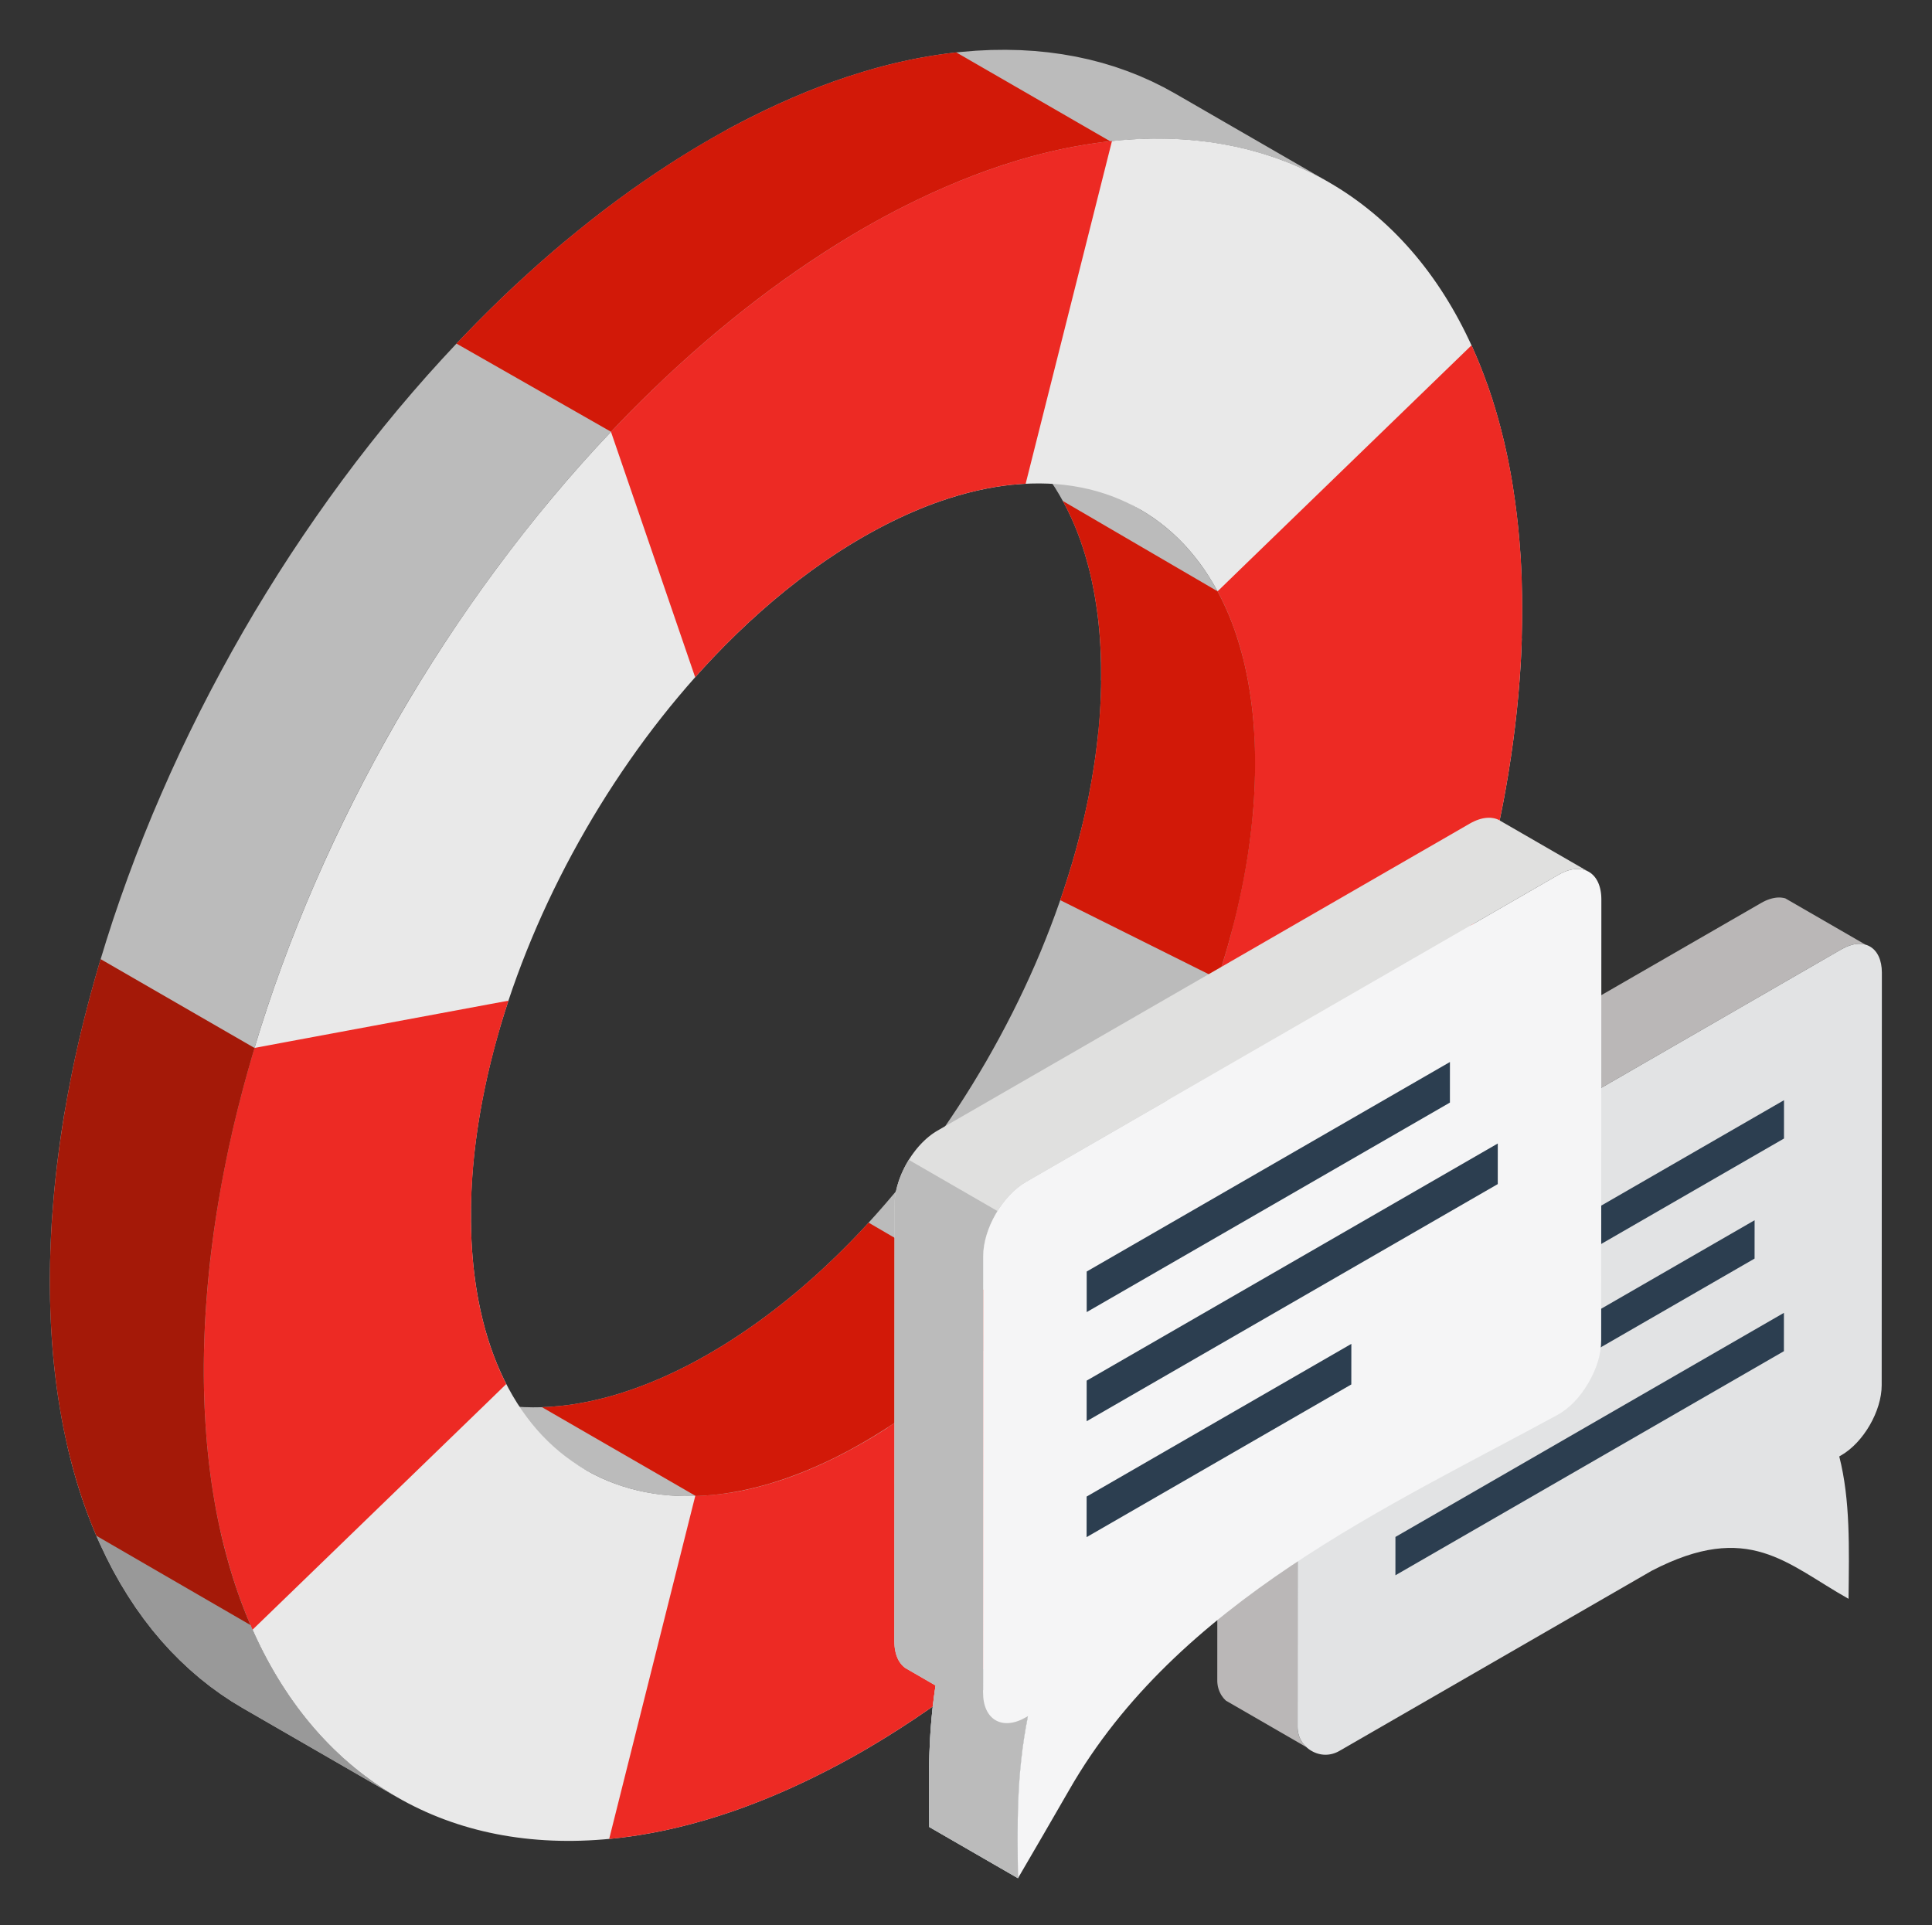 <?xml version="1.0" encoding="utf-8"?>
<!-- Generator: Adobe Illustrator 22.0.1, SVG Export Plug-In . SVG Version: 6.00 Build 0)  -->
<svg version="1.1" id="Layer_1" xmlns="http://www.w3.org/2000/svg" xmlns:xlink="http://www.w3.org/1999/xlink" x="0px" y="0px"
	 viewBox="0 0 116 115.6" style="enable-background:new 0 0 116 115.6;" xml:space="preserve">
<rect x="0" y="0" width="116" height="115.6" fill="#333333" stroke="none"/>
<style type="text/css">
	.st0{fill-rule:evenodd;clip-rule:evenodd;fill:#BBBBBB;}
	.st1{fill-rule:evenodd;clip-rule:evenodd;fill:#E9E9E9;}
	.st2{fill-rule:evenodd;clip-rule:evenodd;fill:#E34C3B;}
	.st3{fill-rule:evenodd;clip-rule:evenodd;fill:#ED2A24;}
	.st4{fill-rule:evenodd;clip-rule:evenodd;fill:#D21908;}
	.st5{fill-rule:evenodd;clip-rule:evenodd;fill:#999999;}
	.st6{fill-rule:evenodd;clip-rule:evenodd;fill:#A41908;}
	.st7{fill-rule:evenodd;clip-rule:evenodd;fill:#BAB7B7;}
	.st8{fill-rule:evenodd;clip-rule:evenodd;fill:#E2E3E4;}
	.st9{fill-rule:evenodd;clip-rule:evenodd;fill:#2C3E50;}
	.st10{fill-rule:evenodd;clip-rule:evenodd;fill:#E5E9E9;}
	.st11{fill-rule:evenodd;clip-rule:evenodd;fill:#E0E0DF;}
	.st12{fill-rule:evenodd;clip-rule:evenodd;fill:#BACACE;}
	.st13{fill-rule:evenodd;clip-rule:evenodd;fill:#F5F5F6;}
</style>
<g>
	<path class="st0" d="M14.59,37.935l0.69-1.179l0.71-1.168l0.724-1.159l0.74-1.147l0.757-1.135l0.771-1.123l0.784-1.11l0.8-1.098
		l0.813-1.083l0.829-1.069l0.841-1.053l0.853-1.038l0.869-1.023l0.879-1.004l0.892-0.986l0.903-0.971l0.295-0.308l0.296-0.308
		l0.296-0.304l0.296-0.304l0.3-0.3l0.3-0.3l0.3-0.296l0.304-0.294l0.049-0.051l0.255-0.247l0.257-0.243l0.255-0.243l0.259-0.241
		l0.259-0.239l0.259-0.239l0.259-0.235l0.261-0.236l0.039-0.035l0.096-0.088l0.096-0.084l0,0l0.098-0.089l0.098-0.086l0.035-0.032
		l0.061-0.053l0.098-0.086l0.073-0.064l0.025-0.02l0.096-0.086l0.098-0.084l0.014-0.014l0.084-0.071l0.096-0.086l0.052-0.043
		l0.047-0.042l0.096-0.084l0.091-0.076l0.01-0.006l0.098-0.084l0.098-0.082l0.03-0.026l0.067-0.059l0.1-0.082l0.068-0.059
		l0.031-0.026l0.098-0.08l0.757-0.623l0.763-0.61l0.766-0.596l0.773-0.58l0.778-0.569l0.782-0.55l0.787-0.537l0.79-0.519
		l0.102-0.067l0.204-0.13l0.1-0.064l0.042-0.028l0.059-0.037l0.102-0.064l0.204-0.127l0.102-0.065l0.032-0.019l0.071-0.042
		l0.1-0.063l0.077-0.047l0.026-0.015l0.102-0.063l0.104-0.063l0.02-0.012l0.08-0.05l0.102-0.059l0.067-0.042l0.035-0.021
		l0.102-0.061l0.104-0.059l0.008-0.006l0.251-0.149l0.047-0.025l0.102-0.061l0.102-0.059l0.102-0.059l0.104-0.059l0.045-0.025
		l0.251-0.143l0.01-0.006l0.102-0.057l0.102-0.057l0.035-0.019l0.066-0.037l0.103-0.057l0.082-0.045L43.6,7.812l0.1-0.055
		l0.102-0.055l0.026-0.014l0.076-0.041l0.1-0.053l0.065-0.035l0.064-0.033l0.063-0.033l0.063-0.033l0.064-0.034l0.063-0.033
		l0.064-0.035l0.063-0.033l0.059-0.029l0.043-0.022l0.102-0.053l0.202-0.104l0.1-0.051l0.855-0.422l0.852-0.4l0.845-0.374
		l0.839-0.353l0.834-0.327l0.827-0.306l0.822-0.282l0.816-0.257l0.1-0.031l0.008-0.002l0.089-0.028l0.1-0.027l0.098-0.03
		l0.096-0.027l0.084-0.026l0.016-0.004l0.095-0.028l0.098-0.029l0.024-0.004l0.075-0.024l0.096-0.026l0.061-0.017l0.037-0.008
		l0.095-0.025l0.096-0.026l0.002-0.002l0.096-0.024l0.098-0.026l0.037-0.01l0.059-0.016l0.17-0.043l0.022-0.004l0.084-0.021
		l0.084-0.019l0.082-0.022l0.085-0.019l0.084-0.019l0.082-0.02l0.082-0.019l0.082-0.017l0.006-0.002l0.143-0.032l0.143-0.031
		l0.143-0.031l0.143-0.03l0.141-0.029l0.143-0.028l0.141-0.028l0.141-0.027l0.045-0.006l0.304-0.055l0.302-0.051l0.3-0.047
		l0.299-0.045l0.298-0.042l0.296-0.037l0.296-0.035l0.294-0.029l0.904-0.075l0.892-0.043l0.879-0.01l0.869,0.019l0.853,0.051
		l0.841,0.082l0.827,0.113l0.816,0.143l0.8,0.173l0.784,0.203l0.771,0.234l0.755,0.264l0.741,0.293l0.724,0.322l0.708,0.351
		l0.692,0.38l9.242,5.335l-0.692-0.38l-0.708-0.351l-0.724-0.322L76.94,9.608l-0.755-0.264L75.414,9.11L74.63,8.907l-0.8-0.173
		l-0.816-0.143l-0.828-0.113l-0.841-0.082l-0.853-0.051l-0.869-0.019l-0.878,0.01l-0.892,0.043L66.95,8.452l-0.294,0.029
		L66.36,8.516l-0.296,0.037l-0.298,0.042l-0.3,0.045l-0.3,0.047l-0.302,0.051L64.56,8.793l-0.046,0.006l-0.141,0.027l-0.141,0.028
		l-0.143,0.028L63.948,8.91l-0.143,0.03l-0.143,0.031l-0.143,0.031l-0.143,0.032l-0.006,0.002l-0.082,0.017l-0.082,0.02l-0.082,0.02
		l-0.084,0.019l-0.085,0.02l-0.082,0.021l-0.084,0.019l-0.084,0.021l-0.019,0.004L62.51,9.242l-0.059,0.016l-0.037,0.01
		l-0.098,0.026L62.22,9.316l-0.002,0.002l-0.096,0.024L62.026,9.37l-0.037,0.008l-0.06,0.017L61.832,9.42l-0.075,0.021l-0.024,0.006
		l-0.098,0.029L61.54,9.502l-0.015,0.006L61.44,9.532l-0.096,0.029l-0.098,0.028l-0.1,0.03l-0.088,0.027L61.05,9.648l-0.1,0.031
		l-0.816,0.257l-0.822,0.282l-0.827,0.306l-0.834,0.328l-0.839,0.353l-0.845,0.374l-0.851,0.4l-0.855,0.422l-0.1,0.051l-0.201,0.104
		l-0.102,0.052l-0.043,0.022l-0.059,0.029l-0.063,0.033l-0.065,0.035l-0.062,0.033L53.5,12.795l-0.063,0.033l-0.062,0.033
		l-0.065,0.033l-0.064,0.035l-0.1,0.053l-0.076,0.041l-0.026,0.014l-0.1,0.055l-0.102,0.055L52.82,13.16l-0.082,0.045l-0.103,0.057
		l-0.066,0.037l-0.035,0.02l-0.102,0.057l-0.102,0.057l-0.01,0.006l-0.251,0.143l-0.045,0.026l-0.104,0.059l-0.102,0.059
		l-0.102,0.059l-0.102,0.059l-0.047,0.028l-0.251,0.149l-0.008,0.003l-0.104,0.061l-0.102,0.061l-0.035,0.022L51,14.207
		l-0.102,0.059l-0.081,0.05l-0.019,0.012l-0.104,0.063l-0.102,0.063l-0.025,0.014l-0.077,0.049l-0.1,0.062l-0.071,0.042
		l-0.031,0.019l-0.102,0.065l-0.204,0.127l-0.102,0.064l-0.059,0.037l-0.041,0.028l-0.1,0.065l-0.204,0.129l-0.102,0.066
		l-0.79,0.519l-0.787,0.538l-0.782,0.551l-0.778,0.569l-0.773,0.58l-0.767,0.596l-0.762,0.61l-0.757,0.621l-0.098,0.082
		l-0.031,0.026l-0.069,0.059l-0.099,0.082l-0.067,0.059l-0.029,0.026l-0.098,0.082l-0.098,0.084l-0.01,0.006l-0.09,0.076
		l-0.096,0.084l-0.047,0.042l-0.053,0.043l-0.096,0.086l-0.084,0.071l-0.014,0.014L42,20.813l-0.096,0.084l-0.026,0.022
		l-0.073,0.064l-0.098,0.084l-0.061,0.055l-0.035,0.032l-0.098,0.086l-0.098,0.088l0,0l-0.094,0.084l-0.098,0.089l-0.039,0.035
		l-0.261,0.233l-0.259,0.237l-0.259,0.237l-0.259,0.242l-0.259,0.241l-0.255,0.243l-0.257,0.243l-0.255,0.245l-0.049,0.053
		l-0.302,0.294l-0.302,0.296l-0.3,0.3l-0.3,0.3l-0.296,0.304l-0.296,0.304l-0.296,0.308l-0.294,0.308l-0.904,0.971l-0.892,0.986
		l-0.879,1.004l-0.869,1.022l-0.853,1.039l-0.841,1.053l-0.829,1.069l-0.814,1.083l-0.8,1.098l-0.784,1.11l-0.771,1.123
		l-0.757,1.135l-0.74,1.147l-0.724,1.159l-0.71,1.168l-0.69,1.179l-0.677,1.188l-0.656,1.199l-0.641,1.206l-0.624,1.213
		l-0.606,1.222l-0.588,1.23l-0.569,1.237l-0.549,1.242l-0.531,1.245l-0.512,1.251l-0.492,1.255l-0.471,1.261l-0.451,1.261
		l-0.431,1.262l-0.408,1.267l-0.388,1.267l-0.12,0.407L15,63.894l-0.116,0.407L14.77,64.71l-0.111,0.408l-0.108,0.408l-0.106,0.408
		l-0.104,0.407l-0.021,0.077l-0.121,0.494l-0.12,0.493l-0.116,0.494l-0.109,0.492l-0.11,0.493l-0.104,0.494l-0.1,0.493l-0.098,0.492
		l-0.004,0.021l-0.114,0.606l-0.002,0.006l-0.047,0.255l-0.006,0.042l-0.039,0.212l-0.015,0.09l-0.006,0.037l-0.021,0.126
		l-0.024,0.129l-0.002,0.01l-0.019,0.116l-0.021,0.127l-0.01,0.061l-0.012,0.065l-0.019,0.125L13.06,72.5l-0.004,0.015l-0.02,0.126
		l-0.019,0.125L13.012,72.8l-0.014,0.094l-0.022,0.127l-0.012,0.08l-0.006,0.045l-0.019,0.127l-0.037,0.253l-0.019,0.126
		l-0.006,0.05l-0.012,0.073l-0.018,0.129l-0.013,0.098l-0.004,0.028l-0.018,0.125l-0.015,0.126l-0.065,0.492l-0.062,0.494
		l-0.057,0.493l-0.053,0.49l-0.049,0.49l-0.045,0.49l-0.039,0.488l-0.037,0.486l-0.01,0.121l-0.01,0.122l-0.008,0.122l-0.008,0.12
		l-0.008,0.122l-0.006,0.121l-0.008,0.122l-0.008,0.12l-0.006,0.122l-0.002,0.064l-0.003,0.055l-0.006,0.121l-0.012,0.237
		l-0.004,0.122l-0.003,0.053l-0.002,0.066l-0.006,0.122l-0.008,0.239l-0.005,0.121v0.037l-0.002,0.08l-0.004,0.12l-0.002,0.093
		v0.027l-0.003,0.12l-0.004,0.12v0.026l-0.002,0.092l-0.002,0.122v0.076l-0.002,0.042l-0.001,0.118v0.12V81.7l-0.004,0.292v0.051
		v0.12v0.118v0.002V82.4v0.116v0.055l0.004,0.288v0.012v0.116l0.001,0.118l0.002,0.041v0.075l0.002,0.118l0.002,0.094v0.021
		l0.004,0.116l0.003,0.116v0.031l0.002,0.086l0.004,0.113l0.002,0.08l0.003,0.082l0.002,0.081l0.004,0.08l0.002,0.078l0.003,0.08
		l0.002,0.081l0.004,0.08l0.003,0.045l0.004,0.114l0.033,0.618l0.042,0.612l0.047,0.604l0.057,0.598l0.063,0.591l0.071,0.584
		l0.076,0.577l0.086,0.571l0.092,0.562l0.098,0.557l0.106,0.549l0.114,0.541l0.119,0.538l0.128,0.528l0.135,0.522l0.141,0.515
		l0.026,0.094l0.021,0.079l0.008,0.017l0.026,0.096l0.027,0.096l0.006,0.015l0.024,0.077l0.028,0.096l0.017,0.055l0.012,0.039
		l0.028,0.094l0.029,0.092l0,0l0.03,0.094l0.041,0.128l0.018,0.06l0.031,0.091l0.021,0.07l0.008,0.022l0.031,0.094l0.03,0.092
		l0.003,0.012l0.002,0.004l0.151,0.439l0.012,0.031l0.104,0.293l0.107,0.288l0.11,0.284l0.112,0.284L14.88,97.2l0.116,0.277
		l0.12,0.274l0.122,0.272l0.388,0.82l0.408,0.794l0.431,0.767l0.451,0.741l0.471,0.714l0.492,0.688l0.51,0.661l0.531,0.632
		l0.551,0.606l0.569,0.578l0.588,0.551l0.604,0.522l0.626,0.496l0.639,0.465l0.659,0.437l0.677,0.41l-9.242-5.335l-0.676-0.408
		l-0.659-0.439l-0.639-0.465l-0.625-0.496l-0.604-0.522l-0.589-0.551l-0.569-0.576l-0.551-0.608l-0.531-0.632l-0.51-0.661
		l-0.493-0.688l-0.47-0.714l-0.451-0.741l-0.432-0.767l-0.407-0.794l-0.389-0.82l-0.122-0.273l-0.119-0.275l-0.116-0.276
		l-0.116-0.281l-0.111-0.282l-0.11-0.286l-0.108-0.288L5.09,90.435l-0.012-0.031l-0.151-0.439l-0.001-0.004l-0.004-0.012
		l-0.03-0.092L4.86,89.763l-0.008-0.021l-0.022-0.071L4.799,89.58l-0.017-0.06l-0.042-0.128l-0.029-0.094l0,0l-0.03-0.092
		l-0.028-0.094l-0.012-0.04l-0.017-0.055l-0.028-0.096l-0.024-0.077L4.568,88.83l-0.028-0.096l-0.026-0.096L4.508,88.62
		l-0.021-0.078l-0.028-0.094l-0.139-0.516L4.184,87.41l-0.127-0.527l-0.12-0.536l-0.114-0.543l-0.106-0.549l-0.098-0.557
		l-0.093-0.562l-0.086-0.571l-0.077-0.577l-0.071-0.584l-0.063-0.591l-0.057-0.598l-0.047-0.604L3.086,80l-0.034-0.618l-0.003-0.113
		l-0.004-0.045l-0.004-0.08l-0.001-0.079l-0.004-0.082l-0.002-0.078l-0.004-0.08l-0.001-0.081l-0.004-0.082l-0.002-0.08
		l-0.004-0.113L3.015,78.38v-0.031l-0.004-0.116l-0.004-0.115v-0.021l-0.002-0.094l-0.001-0.118V77.81l-0.002-0.041L3,77.651v-0.116
		v-0.012l-0.004-0.288V77.18v-0.116v-0.118v-0.002v-0.118v-0.12v-0.051L3,76.367v-0.014v-0.12l0.002-0.118l0.002-0.042v-0.076
		l0.001-0.122l0.002-0.092v-0.025l0.004-0.118l0.004-0.122v-0.028L3.017,75.4l0.004-0.12l0.002-0.08v-0.037l0.005-0.12l0.008-0.241
		l0.005-0.122l0.002-0.066l0.004-0.053l0.003-0.12l0.012-0.239l0.006-0.121l0.004-0.055l0.001-0.064l0.006-0.122l0.008-0.12
		l0.008-0.122l0.006-0.122l0.008-0.121l0.008-0.12l0.008-0.122l0.01-0.122l0.01-0.121l0.037-0.486l0.039-0.488l0.045-0.491
		l0.049-0.49l0.053-0.49l0.057-0.493l0.063-0.494l0.064-0.493l0.016-0.125l0.017-0.125l0.004-0.026l0.014-0.1l0.017-0.127
		l0.012-0.075l0.006-0.05l0.019-0.126l0.037-0.253l0.019-0.127l0.006-0.045l0.012-0.08l0.022-0.126l0.014-0.096l0.005-0.031
		l0.02-0.127l0.019-0.126l0.004-0.015l0.017-0.112l0.02-0.125l0.012-0.065l0.01-0.061L3.9,66.674l0.019-0.113l0.002-0.012
		l0.024-0.129l0.021-0.126l0.006-0.037l0.016-0.09l0.039-0.212l0.006-0.042l0.047-0.254l0.002-0.006l0.113-0.606L4.2,65.025
		l0.098-0.492l0.1-0.493l0.104-0.494l0.11-0.493l0.11-0.492l0.116-0.495l0.12-0.492l0.122-0.494L5.1,61.005l0.104-0.407l0.106-0.408
		l0.108-0.408l0.112-0.407l0.113-0.408l0.116-0.408l0.118-0.41l0.12-0.408l0.389-1.267l0.407-1.264l0.432-1.264l0.451-1.261
		l0.47-1.259l0.493-1.257l0.511-1.251l0.532-1.245l0.549-1.242l0.569-1.237l0.589-1.228l0.606-1.224l0.623-1.213l0.641-1.206
		l0.657-1.198L14.59,37.935L14.59,37.935z M66.114,40.858l-0.001,0.216l-0.002,0.031v0.039v0.045v0.026l-0.002,0.061l-0.002,0.014
		l-0.006,0.245l-0.002,0.042l-0.002,0.045v0.026l-0.002,0.061v0.012l-0.002,0.071v0.003l-0.003,0.068v0.018l-0.004,0.055v0.032
		l-0.002,0.039l-0.002,0.049l-0.002,0.026l-0.001,0.059v0.012l-0.004,0.071v0.006l-0.006,0.066v0.018l-0.001,0.055l-0.002,0.033
		l-0.004,0.039l-0.002,0.047l-0.002,0.026l-0.001,0.062l-0.002,0.008l-0.004,0.073v0.006l-0.004,0.067l-0.001,0.019l-0.002,0.051
		l-0.004,0.035l-0.002,0.037l-0.003,0.053l-0.002,0.019l-0.006,0.067v0.003l-0.003,0.073v0.01l-0.006,0.063l-0.002,0.026
		l-0.003,0.047l-0.004,0.039l-0.002,0.033l-0.004,0.055l-0.008,0.086v0.002l-0.006,0.073l-0.002,0.012l-0.004,0.061l-0.004,0.027
		l-0.003,0.046l-0.004,0.043l-0.002,0.029l-0.006,0.059l-0.002,0.012l-0.006,0.073l-0.001,0.002l-0.006,0.073L65.94,43.97
		l-0.035,0.345l-0.002,0.006l-0.006,0.066l-0.004,0.022l-0.006,0.05l-0.004,0.035l-0.004,0.035l-0.025,0.218l-0.002,0.01
		l-0.008,0.063l-0.002,0.028l-0.006,0.047l-0.006,0.039l-0.003,0.032l-0.02,0.145l-0.008,0.075l-0.002,0.014l-0.01,0.063
		l-0.002,0.026l-0.006,0.048l-0.006,0.039l-0.006,0.037l-0.006,0.051l-0.003,0.021l-0.01,0.066v0.008l-0.012,0.076v0.004
		l-0.01,0.071l-0.003,0.017l-0.008,0.059l-0.006,0.032l-0.006,0.043l-0.006,0.044l-0.006,0.033l-0.008,0.055l-0.004,0.019
		l-0.01,0.069v0.003l-0.012,0.077l-0.004,0.012l-0.007,0.063l-0.006,0.025l-0.007,0.051l-0.008,0.043l-0.004,0.032l-0.01,0.059
		l-0.002,0.016l-0.014,0.074l-0.012,0.075l-0.003,0.017l-0.01,0.061l-0.003,0.032l-0.01,0.043l-0.006,0.047l-0.004,0.028
		l-0.013,0.063l-0.002,0.013l-0.014,0.075v0.004l-0.014,0.073l-0.002,0.017l-0.012,0.057l-0.006,0.035l-0.006,0.039l-0.012,0.053
		l-0.003,0.023l-0.012,0.067l-0.002,0.01l-0.014,0.075l-0.002,0.008l-0.014,0.067l-0.003,0.025l-0.01,0.051l-0.007,0.039
		l-0.008,0.037l-0.01,0.055l-0.003,0.019l-0.014,0.071v0.006l-0.018,0.075l-0.001,0.012l-0.012,0.064l-0.006,0.028l-0.01,0.049
		l-0.01,0.041l-0.006,0.033l-0.012,0.059l-0.003,0.015l-0.016,0.077l-0.016,0.074l-0.004,0.016l-0.014,0.061l-0.006,0.031
		l-0.01,0.044l-0.01,0.047l-0.006,0.029l-0.013,0.063l-0.004,0.014l-0.016,0.075l-0.002,0.003l-0.015,0.073l-0.004,0.018
		l-0.02,0.092l-0.01,0.041l-0.012,0.051l-0.006,0.026l-0.033,0.151l-0.002,0.008l-0.018,0.068l-0.003,0.021l-0.014,0.052
		l-0.008,0.04l-0.01,0.037L65,49.463l-0.006,0.024l-0.016,0.071l-0.003,0.003l-0.018,0.077l-0.002,0.01l-0.015,0.065l-0.006,0.025
		L64.92,49.79l-0.01,0.039l-0.008,0.035l-0.014,0.057l-0.006,0.019l-0.008,0.032l-0.002,0.003l-0.063,0.246l-0.062,0.245
		l-0.065,0.245l-0.066,0.243l-0.067,0.245l-0.068,0.245L64.41,51.69l-0.073,0.243l-0.229,0.747l-0.241,0.747l-0.253,0.747
		l-0.266,0.745l-0.279,0.744l-0.29,0.741l-0.3,0.739l-0.313,0.735l-0.328,0.739l-0.339,0.735l-0.351,0.733l-0.362,0.731
		l-0.375,0.728l-0.384,0.724l-0.396,0.719l-0.405,0.716l-0.418,0.71l-0.425,0.703l-0.436,0.697l-0.443,0.688l-0.453,0.68
		l-0.458,0.671l-0.469,0.661l-0.475,0.653l-0.48,0.639l-0.49,0.631l-0.496,0.621l-0.506,0.614l-0.511,0.602l-0.52,0.592
		l-0.525,0.582l-0.531,0.572L51.4,74.216l-0.186,0.194l-0.186,0.192l-0.19,0.19l-0.188,0.189l-0.19,0.189l-0.19,0.188l-0.192,0.186
		l-0.028,0.024L49.916,75.7l-0.008,0.006l-0.057,0.053l-0.006,0.006l-0.325,0.306l-0.328,0.304l-0.329,0.298l-0.331,0.292
		l-0.333,0.291l-0.335,0.286l-0.34,0.28l-0.339,0.277L46.8,78.404l-0.388,0.3l-0.388,0.294l-0.392,0.288l-0.394,0.282l-0.394,0.275
		l-0.398,0.268l-0.398,0.263l-0.001,0.002l-0.061,0.039l-0.012,0.008l-0.049,0.031L43.9,80.469l-0.037,0.026l-0.11,0.068
		l-0.01,0.008l-0.061,0.039H43.68l-0.073,0.045l-0.048,0.031L43.536,80.7l-0.037,0.023l-0.037,0.022l-0.024,0.016l-0.049,0.032
		L43.377,80.8l-0.061,0.037l-0.063,0.037l-0.012,0.007l-0.049,0.029l-0.024,0.014l-0.037,0.024l-0.037,0.021l-0.026,0.016
		l-0.047,0.03l-0.014,0.006l-0.061,0.035v0.002l-0.063,0.037l-0.012,0.006l-0.048,0.03l-0.024,0.016l-0.037,0.021l-0.04,0.021
		L42.7,81.204l-0.049,0.029l-0.012,0.006l-0.063,0.037l-0.06,0.035l-0.014,0.008l-0.049,0.026l-0.024,0.014l-0.037,0.024
		l-0.037,0.019l-0.024,0.016l-0.051,0.026l-0.012,0.008l-0.061,0.033l-0.062,0.035l-0.012,0.008l-0.049,0.027l-0.026,0.012
		l-0.035,0.021l-0.035,0.02l-0.028,0.014l-0.047,0.027L41.9,81.657l-0.059,0.031H41.84l-0.061,0.035l-0.012,0.006l-0.049,0.026
		l-0.124,0.065l-0.047,0.026l-0.075,0.039l-0.059,0.032l-0.013,0.006l-0.291,0.151l-0.002-0.002l-0.398,0.2l-0.4,0.19l-0.394,0.181
		l-0.394,0.172l-0.392,0.164l-0.388,0.155l-0.387,0.145l-0.382,0.139l-0.351,0.118l-0.345,0.114l-0.345,0.104l-0.343,0.098
		l-0.341,0.09l-0.337,0.082l-0.335,0.078l-0.333,0.069l-0.008,0.001l-0.196,0.037l-0.012,0.004l-0.023,0.004l-0.182,0.033
		L34.64,84.28l-0.181,0.03l-0.178,0.028l-0.178,0.024l-0.178,0.021l-0.176,0.022l-0.178,0.017l-0.531,0.046l-0.526,0.026
		l-0.52,0.006l-0.512-0.012l-0.504-0.03l-0.497-0.048l-0.49-0.067l-0.481-0.084l-0.47-0.102l-0.463-0.12L28.121,83.9l-0.447-0.154
		l-0.437-0.173l-0.43-0.188l-0.419-0.204l-0.412-0.223l9.242,5.335l0.412,0.221l0.42,0.206l0.43,0.188l0.437,0.173l0.447,0.155
		l0.455,0.135l0.463,0.12l0.47,0.102l0.48,0.084l0.49,0.067l0.496,0.049l0.504,0.029l0.512,0.012l0.52-0.005l0.526-0.026
		l0.531-0.045l0.178-0.018l0.176-0.021l0.178-0.021l0.178-0.026l0.178-0.026l0.18-0.03l0.181-0.031l0.183-0.031l0.023-0.006
		l0.012-0.002l0.196-0.037l0.008-0.002l0.333-0.069l0.335-0.078l0.338-0.082l0.341-0.09l0.343-0.098l0.345-0.106l0.345-0.112
		l0.351-0.118l0.383-0.139l0.387-0.145l0.388-0.155l0.392-0.165l0.394-0.172l0.396-0.181l0.398-0.19l0.398-0.198l0,0l0.292-0.151
		l0.014-0.006l0.059-0.032l0.075-0.039l0.047-0.026l0.124-0.065l0.048-0.025l0.012-0.006l0.061-0.035h0.002l0.059-0.031l0.014-0.008
		l0.047-0.027l0.028-0.014l0.035-0.02l0.035-0.021l0.026-0.012l0.048-0.027l0.012-0.008l0.063-0.035l0.061-0.033l0.012-0.008
		l0.051-0.026l0.024-0.016l0.037-0.021l0.037-0.021l0.024-0.014l0.049-0.026l0.014-0.008l0.061-0.035l0.063-0.037l0.012-0.006
		l0.049-0.029l0.024-0.014l0.039-0.021l0.037-0.021l0.024-0.016l0.049-0.03l0.012-0.005l0.063-0.037v-0.002l0.061-0.035l0.014-0.006
		l0.047-0.03l0.025-0.017l0.037-0.02l0.037-0.024l0.024-0.013l0.049-0.03l0.012-0.008l0.063-0.039l0.061-0.037l0.012-0.006
		l0.048-0.032l0.024-0.015l0.037-0.022l0.037-0.024l0.024-0.013l0.049-0.032l0.073-0.045l0.002-0.002l0.061-0.037l0.01-0.008
		l0.11-0.068l0.037-0.026l0.024-0.014l0.049-0.031l0.012-0.008l0.061-0.039l0.002-0.002l0.398-0.263l0.398-0.268l0.394-0.275
		l0.394-0.282l0.392-0.288l0.389-0.294l0.388-0.3l0.384-0.306l0.34-0.277l0.339-0.28l0.335-0.286l0.333-0.291l0.331-0.292
		l0.329-0.298l0.328-0.304l0.325-0.306l0.006-0.006l0.057-0.053l0.008-0.006l0.135-0.131l0.026-0.024l0.192-0.186l0.19-0.188
		l0.19-0.188l0.188-0.19l0.19-0.19l0.187-0.192l0.186-0.194l0.186-0.194l0.531-0.573l0.526-0.582l0.519-0.592l0.512-0.604
		l0.506-0.612l0.496-0.621l0.49-0.632l0.481-0.639l0.475-0.653l0.468-0.661l0.459-0.671l0.452-0.68l0.443-0.688l0.435-0.697
		l0.425-0.703l0.418-0.71l0.406-0.716l0.396-0.719l0.384-0.724l0.375-0.728l0.362-0.731l0.351-0.733l0.34-0.735l0.327-0.739
		l0.314-0.735l0.3-0.739l0.291-0.741l0.278-0.744l0.267-0.745l0.253-0.747l0.241-0.747l0.23-0.747l0.073-0.243l0.071-0.246
		l0.068-0.245l0.066-0.245l0.067-0.243l0.064-0.245l0.063-0.245l0.063-0.246l0.002-0.003l0.008-0.034l0.006-0.017l0.013-0.057
		l0.008-0.035l0.01-0.042l0.014-0.051l0.006-0.025l0.016-0.065l0.002-0.01l0.017-0.077l0.004-0.003l0.016-0.071l0.006-0.024
		l0.012-0.053l0.01-0.039l0.008-0.037l0.013-0.053l0.004-0.021l0.018-0.068l0.001-0.008l0.034-0.151l0.006-0.026l0.012-0.051
		l0.01-0.041l0.02-0.092l0.003-0.018l0.016-0.073l0.002-0.003l0.016-0.075l0.003-0.014l0.014-0.063l0.008-0.029l0.008-0.047
		l0.01-0.044l0.006-0.031l0.014-0.061l0.004-0.015l0.016-0.075l0.015-0.077l0.004-0.015l0.012-0.059l0.006-0.034l0.01-0.041
		l0.01-0.049l0.006-0.028l0.012-0.064l0.002-0.012l0.018-0.077v-0.004l0.014-0.071l0.003-0.019l0.01-0.057l0.008-0.035l0.007-0.039
		l0.01-0.05l0.004-0.026l0.014-0.067l0.002-0.008l0.013-0.075l0.002-0.01l0.012-0.066l0.004-0.024l0.012-0.053l0.006-0.039
		l0.006-0.035l0.012-0.057l0.002-0.017l0.014-0.073v-0.004l0.013-0.075l0.002-0.013l0.014-0.063l0.004-0.028l0.006-0.047l0.01-0.045
		l0.004-0.03l0.01-0.06l0.004-0.018l0.012-0.075l0.014-0.074l0.002-0.016l0.01-0.059l0.004-0.033l0.008-0.044l0.01-0.049
		l0.004-0.025l0.007-0.063l0.004-0.012l0.012-0.077v-0.003l0.01-0.069l0.004-0.019l0.008-0.057l0.006-0.031l0.006-0.044l0.006-0.043
		l0.006-0.031l0.008-0.059l0.004-0.017l0.01-0.071v-0.004l0.012-0.076v-0.008l0.01-0.066l0.004-0.021l0.006-0.053l0.006-0.035
		l0.006-0.039l0.006-0.049l0.004-0.026l0.008-0.063l0.002-0.014l0.008-0.074l0.02-0.145l0.004-0.032l0.006-0.041l0.006-0.047
		l0.004-0.026l0.006-0.063l0.002-0.01l0.025-0.218l0.004-0.035l0.003-0.035l0.006-0.05l0.004-0.021l0.006-0.067l0.002-0.006
		l0.035-0.345l0.002-0.016l0.006-0.073l0.002-0.002l0.006-0.072l0.002-0.014l0.006-0.057l0.002-0.029L75.21,49l0.004-0.046
		l0.004-0.027l0.003-0.061l0.002-0.012l0.006-0.073V48.78l0.008-0.086l0.004-0.055l0.002-0.033l0.003-0.039l0.004-0.049l0.002-0.024
		l0.005-0.062v-0.01l0.004-0.073v-0.003l0.006-0.068l0.002-0.02l0.004-0.05l0.002-0.037l0.003-0.035l0.002-0.051l0.002-0.019
		l0.004-0.067V47.99l0.003-0.073l0.002-0.008l0.002-0.065l0.002-0.024l0.002-0.047l0.003-0.04l0.002-0.033l0.002-0.055v-0.018
		l0.006-0.066v-0.006l0.003-0.071v-0.012l0.002-0.061l0.002-0.024l0.002-0.049l0.002-0.039V47.27l0.004-0.055v-0.017l0.004-0.069
		v-0.003l0.002-0.073v-0.01l0.002-0.061v-0.026l0.001-0.045l0.002-0.042l0.006-0.245l0.002-0.014l0.001-0.061v-0.026V46.48V46.44
		l0.002-0.033l0.002-0.214v-0.012l0.002-0.343l-0.002-0.341v-0.014v-0.068v-0.002l-0.002-0.141l-0.002-0.025v-0.043v-0.042v-0.029
		l-0.001-0.057l-0.002-0.012v-0.069v-0.002l-0.002-0.071v-0.012l-0.004-0.057v-0.026l-0.002-0.043l-0.001-0.042v-0.029l-0.002-0.053
		v-0.013l-0.002-0.071l-0.004-0.067v-0.016l-0.004-0.053v-0.028l-0.002-0.041l-0.002-0.042l-0.002-0.026l-0.002-0.057v-0.014
		l-0.003-0.066l0,0l-0.006-0.067v-0.017l-0.002-0.049l-0.002-0.029l-0.001-0.042l-0.004-0.041L75.297,43.9l-0.002-0.057l-0.002-0.01
		l-0.003-0.066v-0.002l-0.004-0.063l-0.002-0.017l-0.006-0.082l-0.002-0.033l-0.004-0.046l-0.002-0.022l-0.015-0.198l-0.002-0.019
		l-0.004-0.047l-0.029-0.32l-0.033-0.316l-0.037-0.312l-0.042-0.309l-0.045-0.304l-0.047-0.302l-0.051-0.3l-0.053-0.294
		l-0.033-0.167l-0.034-0.165l-0.033-0.165l-0.035-0.163l-0.035-0.163l-0.039-0.16l-0.037-0.161l-0.042-0.158l-0.002-0.006
		l-0.028-0.108l-0.01-0.033l-0.017-0.071l-0.002-0.01l-0.016-0.057l-0.002-0.002l-0.076-0.277v-0.004l-0.08-0.268v-0.012
		l-0.02-0.055v-0.002l-0.015-0.053l-0.069-0.216v-0.003l-0.019-0.053l-0.002-0.01l-0.014-0.047l-0.008-0.019l-0.029-0.086
		l-0.016-0.047l-0.002-0.008l-0.017-0.053l-0.002-0.004L74.14,37.87l-0.01-0.028l-0.006-0.013l-0.008-0.022l-0.006-0.024
		l-0.063-0.17l-0.06-0.169l-0.065-0.167l-0.066-0.165l-0.067-0.165l-0.068-0.163l-0.071-0.161l-0.071-0.159l-0.23-0.485
		l-0.241-0.466l-0.253-0.453l-0.267-0.439l-0.278-0.421l-0.291-0.406l-0.302-0.392l-0.314-0.375l-0.329-0.362l-0.339-0.345
		l-0.351-0.329l-0.362-0.312l-0.373-0.298l-0.384-0.278l-0.394-0.263l-0.404-0.245l-9.242-5.335l0.404,0.245l0.394,0.263l0.385,0.28
		l0.372,0.296l0.363,0.312l0.351,0.329l0.339,0.347l0.33,0.36l0.313,0.375l0.302,0.392l0.29,0.405l0.279,0.422l0.266,0.439
		l0.253,0.453l0.241,0.466l0.229,0.484l0.071,0.159l0.071,0.161l0.069,0.163l0.066,0.165l0.066,0.164l0.063,0.167l0.063,0.169
		l0.062,0.17l0.006,0.024l0.008,0.022l0.006,0.013l0.01,0.028l0.035,0.104l0.002,0.004l0.017,0.053l0.002,0.01l0.016,0.045
		L65,32.837l0.008,0.019l0.014,0.047l0.001,0.01l0.02,0.053v0.004l0.068,0.216l0.016,0.053v0.002l0.02,0.055v0.012l0.08,0.268v0.004
		l0.077,0.277l0.002,0.001l0.015,0.057l0.002,0.01l0.018,0.071l0.01,0.033l0.027,0.108l0.002,0.005l0.042,0.161l0.037,0.159
		l0.039,0.16l0.035,0.162l0.035,0.163l0.034,0.165l0.033,0.165l0.033,0.167l0.053,0.294l0.05,0.3l0.047,0.302l0.045,0.304
		l0.042,0.31l0.037,0.312l0.033,0.315l0.03,0.32l0.003,0.048l0.002,0.019l0.016,0.198l0.002,0.021l0.003,0.046l0.002,0.033
		l0.006,0.082l0.001,0.017l0.004,0.063v0.002l0.004,0.069l0.002,0.01l0.001,0.057l0.002,0.024l0.004,0.044l0.002,0.039l0.002,0.029
		l0.001,0.049v0.017l0.006,0.067l0,0l0.004,0.066v0.016l0.001,0.055l0.002,0.026l0.002,0.042l0.002,0.041v0.028l0.004,0.053v0.016
		l0.003,0.066l0.002,0.071v0.014l0.002,0.055v0.027l0.002,0.042l0.002,0.043v0.026l0.003,0.057v0.012v0.071v0.002l0.002,0.068
		l0.002,0.012l0.002,0.057v0.029v0.042v0.043l0.002,0.026l0.001,0.141v0.002v0.068v0.016l0.002,0.339l-0.002,0.343V40.858z"/>
	<path class="st1" d="M23.831,43.27c3.643-6.312,8.004-12.226,12.855-17.346c0.782-0.825,1.576-1.631,2.384-2.413l0.051-0.051
		c0.679-0.656,1.366-1.3,2.063-1.923l0.039-0.037l0.096-0.086l0.096-0.084l0,0l0.098-0.088l0.098-0.086l0.035-0.032l0.061-0.053
		l0.098-0.086l0.073-0.064l0.024-0.022L42,20.813l0.098-0.084l0.014-0.014l0.084-0.071l0.096-0.086l0.055-0.045l0.045-0.04
		l0.096-0.084l0.09-0.076l0.01-0.006l0.098-0.084l0.098-0.084l0.029-0.024l0.069-0.059l0.098-0.082l0.069-0.059l0.029-0.026
		l0.1-0.08c2.012-1.682,4.082-3.217,6.196-4.586l0.102-0.066l0.201-0.129l0.102-0.065l0.041-0.028l0.059-0.037l0.102-0.064
		l0.204-0.127l0.102-0.065l0.031-0.019l0.071-0.042l0.102-0.064l0.075-0.046l0.025-0.015l0.102-0.063l0.104-0.063l0.019-0.012
		l0.081-0.05L51,14.207l0.066-0.042l0.035-0.022l0.102-0.061l0.104-0.061l0.008-0.006l0.253-0.147l0.045-0.026l0.102-0.061
		l0.104-0.059l0.1-0.059l0.104-0.059l0.045-0.027l0.251-0.142l0.01-0.006l0.102-0.057l0.102-0.057l0.035-0.02l0.066-0.037
		l0.103-0.057l0.082-0.043l0.022-0.014l0.099-0.055l0.102-0.055l0.026-0.014l0.076-0.041l0.102-0.053
		c0.168-0.09,0.339-0.181,0.508-0.27l0.059-0.029l0.043-0.022l0.102-0.052l0.201-0.104l0.1-0.051
		c2.286-1.159,4.522-2.063,6.688-2.722l0.1-0.031l0.008-0.004l0.088-0.025l0.1-0.028l0.096-0.03l0.098-0.029l0.084-0.026
		l0.015-0.004l0.096-0.025l0.098-0.029l0.024-0.006l0.075-0.021l0.096-0.026l0.06-0.017l0.037-0.008l0.096-0.028l0.096-0.024
		l0.002-0.002l0.096-0.024l0.098-0.026l0.037-0.01l0.059-0.016l0.173-0.043l0.019-0.004c0.223-0.057,0.447-0.109,0.667-0.158
		l0.006-0.002c0.383-0.086,0.763-0.167,1.139-0.235l0.046-0.006c0.809-0.149,1.607-0.265,2.39-0.341
		c4.851-0.481,9.21,0.398,12.855,2.502c3.645,2.106,6.587,5.443,8.594,9.883c0.324,0.713,0.622,1.455,0.894,2.225l0.026,0.055
		c0.38,1.085,0.713,2.226,0.994,3.42l0.002,0.008c0.055,0.232,0.108,0.467,0.158,0.704v0.01l0.021,0.092l0.02,0.102l0.012,0.047
		l0.01,0.055l0.021,0.102l0.018,0.089l0.002,0.016l0.021,0.102l0.021,0.104l0.004,0.026l0.013,0.077l0.02,0.104l0.012,0.066
		l0.01,0.039l0.017,0.102l0.02,0.107l0,0l0.017,0.104l0.02,0.106l0.006,0.041l0.012,0.063l0.018,0.106l0.014,0.082l0.003,0.024
		l0.018,0.108l0.017,0.104l0.002,0.018l0.014,0.09c0.158,1.008,0.284,2.049,0.374,3.124l0.008,0.11
		c0.021,0.259,0.041,0.519,0.059,0.782l0.006,0.112l0.002,0.012l0.004,0.102l0.008,0.113l0.002,0.061l0.004,0.051l0.006,0.113
		l0.006,0.112v0.001l0.005,0.114l0.006,0.113v0.049l0.003,0.067l0.006,0.114l0.003,0.1v0.014l0.004,0.116l0.004,0.115l0.002,0.035
		l0.001,0.078c0.018,0.54,0.026,1.083,0.026,1.635c0,0.553-0.008,1.108-0.026,1.665l-0.001,0.084L91.37,38.36l-0.004,0.12
		l-0.004,0.12v0.019l-0.003,0.1l-0.006,0.121l-0.003,0.071v0.049l-0.006,0.12l-0.005,0.12v0.006l-0.006,0.116l-0.006,0.122
		l-0.004,0.057l-0.002,0.062l-0.008,0.12l-0.006,0.122l-0.006,0.12c-0.147,2.443-0.449,4.927-0.892,7.431l-0.024,0.128l-0.016,0.088
		l-0.008,0.039l-0.021,0.125l-0.047,0.253l-0.024,0.127l-0.012,0.061l-0.012,0.066l-0.026,0.126v0.003l-0.044,0.216l-0.006,0.035
		l-0.026,0.128l-0.006,0.033l-0.02,0.094l-0.026,0.125l-0.015,0.082l-0.01,0.046l-0.051,0.255l-0.002,0.004l-0.053,0.249
		l-0.01,0.053l-0.043,0.202l-0.021,0.104l-0.033,0.151l-0.028,0.125L89.821,50.3l-0.024,0.104c-0.102,0.467-0.212,0.933-0.323,1.4
		l-0.006,0.018c-0.049,0.205-0.1,0.414-0.151,0.619l-0.016,0.061c-0.277,1.094-0.576,2.189-0.902,3.282
		c-2.007,6.758-4.949,13.491-8.594,19.804c-3.645,6.314-8.004,12.226-12.855,17.344c-0.782,0.829-1.58,1.637-2.389,2.422
		l-0.047,0.045c-0.376,0.365-0.757,0.726-1.139,1.08l-0.006,0.003c-0.22,0.206-0.443,0.41-0.667,0.614l-0.019,0.017l-0.173,0.157
		l-0.059,0.051l-0.037,0.035l-0.098,0.088l-0.096,0.086h-0.002l-0.096,0.084l-0.096,0.088l-0.037,0.032l-0.06,0.052l-0.096,0.087
		l-0.075,0.065l-0.024,0.019l-0.098,0.086l-0.096,0.084l-0.015,0.012l-0.084,0.075L61.342,98.3l-0.096,0.085l-0.1,0.084
		l-0.095,0.082l-0.1,0.084c-2.263,1.924-4.598,3.667-6.992,5.198l-0.1,0.063l-0.043,0.028l-0.059,0.035l-0.508,0.322l-0.102,0.061
		l-0.076,0.047l-0.026,0.015l-0.102,0.063l-0.102,0.063l-0.019,0.012l-0.082,0.049l-0.103,0.06l-0.066,0.042l-0.035,0.021
		l-0.102,0.059l-0.102,0.061l-0.01,0.006l-0.251,0.149l-0.045,0.028l-0.104,0.059l-0.1,0.059l-0.104,0.059l-0.102,0.059
		l-0.045,0.026l-0.253,0.141l-0.008,0.006l-0.104,0.059l-0.102,0.057l-0.035,0.019L51,105.595l-0.102,0.059l-0.081,0.045
		l-0.019,0.01l-0.104,0.057l-0.102,0.055l-0.025,0.014l-0.075,0.039l-0.102,0.057l-0.071,0.037l-0.033,0.017l-0.1,0.053
		l-0.204,0.106l-0.102,0.055l-0.059,0.031l-0.041,0.022l-0.102,0.05l-0.203,0.104l-0.1,0.05c-1.525,0.775-3.029,1.433-4.506,1.985
		l-0.099,0.037l-0.401,0.145l-0.1,0.036l-0.298,0.106l-0.1,0.033l-0.1,0.033l-0.098,0.033l-0.1,0.033l-0.1,0.034l-0.098,0.031
		l-0.09,0.029l-0.008,0.004l-0.1,0.031l-0.098,0.032l-0.029,0.01l-0.071,0.021l-0.095,0.031l-0.067,0.02l-0.033,0.01l-0.196,0.061
		h-0.006l-0.233,0.071l-0.055,0.016c-1.076,0.313-2.135,0.569-3.17,0.76l-0.053,0.008c-0.806,0.149-1.602,0.263-2.382,0.337
		c-4.849,0.483-9.212-0.394-12.855-2.5c-3.647-2.104-6.586-5.439-8.594-9.881c-0.327-0.721-0.629-1.472-0.906-2.253l-0.012-0.031
		L14.168,95.3l-0.002-0.004l-0.003-0.012l-0.03-0.092l-0.031-0.094l-0.006-0.022l-0.024-0.07l-0.031-0.092l-0.018-0.059
		l-0.041-0.128l-0.03-0.094l0,0l-0.029-0.092l-0.028-0.094l-0.012-0.039l-0.017-0.055l-0.028-0.096l-0.024-0.077l-0.006-0.015
		l-0.027-0.096l-0.026-0.096l-0.008-0.017l-0.021-0.079l-0.026-0.094c-0.771-2.725-1.251-5.753-1.408-9.065l-0.004-0.114
		l-0.003-0.047c-0.008-0.212-0.018-0.425-0.024-0.641l-0.004-0.113l-0.002-0.086v-0.031l-0.003-0.116l-0.004-0.116v-0.021
		l-0.002-0.094l-0.002-0.118l-0.002-0.075v-0.041l-0.001-0.118l-0.002-0.116v-0.012l-0.002-0.288v-0.053V82.4v-0.118V82.28v-0.118
		v-0.12v-0.051l0.002-0.29v-0.014l0.002-0.12l0.001-0.118V81.41l0.002-0.076l0.002-0.12l0.002-0.094v-0.026l0.004-0.12l0.003-0.12
		v-0.027l0.002-0.093l0.004-0.12l0.002-0.08v-0.037l0.005-0.121l0.008-0.239l0.006-0.122l0.002-0.066l0.003-0.053l0.004-0.12
		l0.012-0.239l0.006-0.121l0.003-0.055l0.002-0.064c0.018-0.322,0.038-0.645,0.061-0.969l0.008-0.121
		c0.094-1.298,0.232-2.608,0.41-3.924l0.015-0.126l0.018-0.125l0.004-0.028l0.013-0.098l0.018-0.127l0.012-0.075l0.006-0.05
		l0.019-0.126l0.037-0.253l0.019-0.127l0.006-0.045l0.012-0.08l0.022-0.127l0.014-0.094l0.005-0.032l0.019-0.127l0.02-0.126
		L13.06,72.5l0.018-0.112l0.019-0.125l0.012-0.065l0.01-0.062l0.021-0.126l0.019-0.116l0.002-0.012l0.024-0.127l0.021-0.126
		l0.006-0.037l0.015-0.09l0.039-0.212l0.006-0.044l0.047-0.252l0.002-0.006l0.114-0.607l0.004-0.02
		c0.255-1.312,0.547-2.629,0.879-3.943l0.021-0.077c0.273-1.088,0.573-2.174,0.896-3.264C17.245,56.317,20.186,49.586,23.831,43.27
		L23.831,43.27z M75.356,46.182l0.002-0.343l-0.002-0.341v-0.014v-0.068v-0.002l-0.002-0.141l-0.002-0.025v-0.043v-0.042v-0.029
		l-0.001-0.057l-0.002-0.012v-0.069v-0.002l-0.002-0.071v-0.012l-0.004-0.057v-0.026l-0.002-0.043l-0.001-0.042v-0.029l-0.002-0.053
		v-0.013l-0.002-0.071l-0.004-0.067v-0.016l-0.004-0.053v-0.028l-0.002-0.041l-0.002-0.042l-0.002-0.026l-0.002-0.055v-0.016
		l-0.006-0.066v-0.002l-0.004-0.065v-0.017l-0.002-0.051l-0.002-0.027l-0.001-0.042l-0.002-0.041l-0.004-0.024l-0.002-0.057
		l-0.002-0.012l-0.003-0.066v-0.002L75.285,43.7l-0.002-0.016l-0.006-0.082l-0.002-0.035l-0.004-0.044l-0.002-0.022l-0.015-0.198
		l-0.002-0.019l-0.004-0.047c-0.074-0.855-0.19-1.675-0.337-2.457c-0.084-0.445-0.181-0.879-0.288-1.302l-0.002-0.006l-0.028-0.108
		l-0.008-0.033l-0.019-0.071l-0.002-0.01l-0.016-0.057v-0.002l-0.078-0.277v-0.004l-0.08-0.268l-0.002-0.012l-0.016-0.055
		l-0.002-0.002l-0.015-0.053l-0.069-0.216v-0.003l-0.017-0.055l-0.004-0.008l-0.014-0.045l-0.008-0.021l-0.029-0.086l-0.016-0.047
		l-0.002-0.008l-0.017-0.055l-0.002-0.002L74.14,37.87l-0.01-0.028l-0.006-0.013l-0.008-0.022l-0.006-0.024
		c-0.163-0.454-0.339-0.896-0.531-1.317c-0.592-1.31-1.323-2.459-2.175-3.438c-0.858-0.986-1.845-1.802-2.939-2.433v0.001
		c-1.1-0.633-2.298-1.082-3.576-1.331c-1.267-0.249-2.629-0.304-4.064-0.163h-0.044c-1.386,0.145-2.843,0.475-4.359,1.004
		c-1.061,0.371-2.149,0.839-3.259,1.406l-0.022,0.012l-0.039,0.021l-0.108,0.057l-0.012,0.004L52.92,31.64l0,0l-0.071,0.037
		l-0.051,0.026l-0.024,0.016l-0.035,0.017l-0.037,0.02l-0.024,0.014l-0.05,0.025l-0.012,0.006l-0.061,0.035v-0.002l-0.061,0.033
		l-0.014,0.008l-0.047,0.025l-0.026,0.016l-0.035,0.018l-0.039,0.021l-0.024,0.014l-0.049,0.026l-0.012,0.008l-0.061,0.033l0,0
		l-0.063,0.035l-0.012,0.008l-0.049,0.028l-0.024,0.014l-0.037,0.021l-0.039,0.021l-0.024,0.014l-0.049,0.028l-0.012,0.006
		l-0.061,0.035l-0.063,0.037l-0.014,0.006l-0.049,0.031l-0.024,0.014l-0.037,0.021l-0.037,0.019l-0.024,0.016l-0.051,0.03
		l-0.012,0.008l-0.061,0.035l0,0l-0.061,0.037l-0.014,0.006l-0.048,0.032l-0.024,0.014l-0.037,0.021l-0.035,0.024l-0.026,0.014
		l-0.049,0.029l-0.014,0.007l-0.059,0.037l0,0l-0.063,0.037l-0.012,0.008l-0.048,0.031l-0.024,0.014l-0.28,0.176l-0.012,0.008
		l-0.11,0.068l-0.037,0.024l-0.024,0.016l-0.049,0.031l-0.012,0.008l-0.061,0.037v0.001c-1.069,0.693-2.114,1.453-3.136,2.275
		c-1.008,0.813-1.994,1.686-2.949,2.611l-0.023,0.022c-0.484,0.468-0.961,0.95-1.428,1.443v0.002
		c-1.437,1.518-2.798,3.147-4.067,4.857c-1.284,1.736-2.484,3.565-3.576,5.457l-0.004,0.008c-1.094,1.895-2.079,3.847-2.939,5.828
		c-0.849,1.961-1.581,3.951-2.171,5.943c-0.578,1.948-1.029,3.912-1.332,5.855c-0.221,1.414-0.365,2.817-0.421,4.2v0.012
		l-0.014,0.419v0.012l-0.004,0.143v0.016l-0.002,0.055l-0.001,0.032v0.041v0.045l-0.002,0.028v0.059v0.012L28.28,72.59v0.002
		l-0.002,0.071v0.016v0.055v0.031v0.042v0.045v0.026v0.059v0.014v0.071v0.002v0.068v0.016v0.055v0.03v0.043v0.043v0.028v0.057v0.014
		l0.002,0.071l0.002,0.07v0.014v0.057l0.002,0.028v0.043V73.7l0.001,0.025l0.002,0.055v0.014v0.071v0.002l0.004,0.066v0.016v0.055
		l0.002,0.028l0.002,0.043v0.039l0.002,0.027l0.001,0.057l0.002,0.082h0.002l0.002,0.068v0.016l0.005,0.121l0.002,0.042l0.002,0.025
		c0.063,1.247,0.202,2.421,0.412,3.525c0.302,1.594,0.753,3.035,1.332,4.316c0.59,1.312,1.322,2.459,2.171,3.438
		c0.857,0.98,1.841,1.796,2.943,2.429l0.045,0.031c1.083,0.616,2.267,1.053,3.534,1.3c1.271,0.249,2.631,0.306,4.061,0.165
		c0.468-0.048,0.945-0.114,1.431-0.204l0.023-0.006l0.012-0.002l0.196-0.037l0.008-0.002c0.886-0.176,1.796-0.427,2.729-0.753
		c1.022-0.357,2.069-0.804,3.138-1.347v0.002l0.292-0.151l0.014-0.006l0.059-0.032l0,0l0.075-0.039l0.047-0.026l0.124-0.065
		l0.047-0.025l0.013-0.008l0.061-0.033h0.002l0.059-0.033l0.012-0.006l0.051-0.027l0.026-0.014l0.035-0.02l0.035-0.021l0.026-0.012
		l0.048-0.027l0.014-0.008l0.061-0.035l0.061-0.033l0.012-0.008l0.051-0.026l0.026-0.016l0.035-0.019l0.037-0.024l0.024-0.014
		l0.049-0.026l0.014-0.008l0.063-0.035l0.061-0.035l0.012-0.008l0.049-0.029l0.024-0.014l0.039-0.021l0.037-0.021l0.026-0.016
		l0.047-0.03l0.012-0.005l0.063-0.037v-0.002l0.063-0.035l0.012-0.006l0.047-0.03l0.025-0.015l0.037-0.022l0.037-0.024l0.024-0.013
		l0.049-0.03l0.012-0.008l0.063-0.039l0.061-0.035l0.012-0.008l0.048-0.032l0.024-0.015l0.037-0.022l0.037-0.024l0.024-0.013
		l0.049-0.032l0.073-0.045l0.002-0.002l0.059-0.037l0.014-0.008l0.108-0.068l0.039-0.026l0.021-0.014l0.049-0.031l0.012-0.008
		l0.061-0.037l0.002-0.003c1.067-0.69,2.112-1.453,3.137-2.276c0.91-0.732,1.796-1.512,2.661-2.333l0.008-0.006l0.055-0.053
		l0.008-0.006l0.133-0.131l0.028-0.024c0.511-0.496,1.015-1.002,1.509-1.523c1.428-1.508,2.788-3.14,4.061-4.855
		c1.278-1.726,2.476-3.559,3.576-5.463c1.098-1.902,2.084-3.855,2.941-5.826c0.849-1.959,1.581-3.951,2.173-5.945
		c0.192-0.651,0.373-1.304,0.537-1.957v-0.003l0.008-0.032l0.006-0.021l0.013-0.055l0.011-0.035l0.007-0.039l0.014-0.053
		l0.006-0.025l0.016-0.065l0.002-0.01l0.017-0.075l0.004-0.008l0.016-0.068l0.006-0.024l0.012-0.053l0.01-0.039l0.008-0.035
		l0.013-0.055l0.004-0.021l0.018-0.068l0.001-0.008l0.034-0.151l0.006-0.026l0.012-0.051l0.01-0.041l0.02-0.092l0.003-0.018
		l0.016-0.073l0.002-0.003l0.016-0.075l0.003-0.014l0.014-0.063l0.006-0.029l0.01-0.047l0.01-0.044l0.006-0.031l0.014-0.061
		l0.004-0.015l0.016-0.075l0,0l0.015-0.077l0.004-0.015l0.012-0.059l0.008-0.034l0.008-0.041l0.01-0.051l0.006-0.026l0.014-0.064
		v-0.012l0.016-0.075l0.002-0.006l0.014-0.071l0.003-0.019l0.01-0.055l0.008-0.037l0.007-0.039l0.01-0.05l0.004-0.026l0.014-0.067
		l0.002-0.008l0.013-0.075l0.002-0.01l0.012-0.066l0.004-0.024l0.012-0.053l0.006-0.039l0.008-0.035l0.01-0.057l0.002-0.017
		l0.014-0.073v-0.004l0.013-0.075l0.002-0.013l0.012-0.063l0.004-0.028l0.01-0.047l0.008-0.045l0.004-0.03l0.01-0.06l0.004-0.018
		l0.012-0.075l0,0l0.014-0.074l0.002-0.016l0.01-0.059l0.004-0.033l0.008-0.044l0.007-0.049l0.006-0.025l0.007-0.063l0.004-0.012
		l0.012-0.077v-0.003l0.01-0.071l0.004-0.018l0.008-0.057l0.006-0.031l0.008-0.046l0.004-0.043l0.006-0.029l0.008-0.059l0.002-0.017
		l0.012-0.071v-0.004l0.012-0.076v-0.008l0.01-0.066l0.004-0.021l0.006-0.051l0.006-0.037l0.006-0.039l0.006-0.051l0.002-0.024
		l0.01-0.063l0.002-0.014l0.01-0.074l0,0l0.017-0.145l0.004-0.032l0.006-0.039l0.006-0.049l0.004-0.026l0.006-0.063l0.002-0.01
		l0.025-0.218l0.004-0.035l0.003-0.035l0.006-0.05l0.004-0.021l0.006-0.067l0.002-0.006l0.035-0.345l0.002-0.016l0.006-0.073h0.002
		l0.006-0.074l0.002-0.012l0.006-0.059l0.002-0.029L75.21,49l0.004-0.046l0.002-0.027l0.006-0.061l0.002-0.012l0.006-0.073V48.78
		l0.008-0.086l0.004-0.055l0.002-0.033l0.003-0.039l0.004-0.049l0.002-0.024l0.005-0.062v-0.01l0.004-0.073v-0.003l0.006-0.068
		l0.002-0.02l0.004-0.05l0.002-0.037l0.002-0.035l0.003-0.051l0.002-0.019l0.004-0.067V47.99l0.003-0.073l0.002-0.008l0.002-0.065
		l0.004-0.024v-0.047l0.003-0.04l0.002-0.033l0.002-0.055v-0.018l0.004-0.066v-0.006l0.006-0.071v-0.012l0.002-0.059l0.002-0.026
		l0.002-0.049l0.002-0.039V47.27l0.004-0.055v-0.017l0.004-0.069v-0.002l0.002-0.072v-0.012l0.002-0.061v-0.026l0.001-0.045
		l0.002-0.042l0.006-0.245l0.002-0.014l0.001-0.059v-0.028V46.48V46.44l0.002-0.033l0.002-0.214V46.182z"/>
	<path class="st2" d="M75.05,50.447"/>
	<path class="st2" d="M74.836,51.872"/>
	<path class="st2" d="M74.509,53.609"/>
	<path class="st2" d="M50.714,87.219"/>
	<path class="st2" d="M51.083,32.685"/>
	<path class="st2" d="M51.449,32.464"/>
	<path class="st2" d="M52.189,32.036"/>
	<path class="st2" d="M52.92,31.64"/>
	<path class="st3" d="M15.16,97.856v-0.002l-0.013-0.03l-0.002-0.003l-0.012-0.028l-0.002-0.006l-0.012-0.025l-0.004-0.01
		l-0.01-0.021L15.1,97.718l-0.01-0.021l-0.003-0.014l-0.01-0.017l-0.006-0.016l-0.006-0.016l-0.008-0.019l-0.006-0.012l-0.01-0.022
		l-0.003-0.01l-0.012-0.026l-0.002-0.006l-0.012-0.027l-0.004-0.004l-0.012-0.031l-0.002-0.002l-0.012-0.032H14.98l-0.012-0.031
		l-0.002-0.004l-0.012-0.027l-0.002-0.008l-0.012-0.026l-0.004-0.01l-0.01-0.021l-0.004-0.012l-0.008-0.019l-0.008-0.016
		l-0.006-0.017l-0.008-0.018l-0.006-0.014L14.88,97.2l-0.006-0.014l-0.01-0.021l-0.003-0.01l-0.01-0.026l-0.004-0.008l-0.01-0.027
		l-0.004-0.004l-0.012-0.031v-0.002l-0.014-0.031l0,0l-0.012-0.032l-0.002-0.003l-0.012-0.03l-0.003-0.008l-0.01-0.024l-0.003-0.01
		l-0.008-0.024l-0.006-0.012l-0.008-0.019l-0.006-0.016l-0.006-0.017l-0.008-0.018l-0.006-0.015l-0.008-0.02l-0.006-0.012
		l-0.01-0.024l-0.004-0.01l-0.01-0.026L14.678,96.7l-0.012-0.028l-0.002-0.006l-0.012-0.032l0,0l-0.014-0.033V96.6l-0.012-0.029
		l-0.001-0.006l-0.01-0.027l-0.003-0.008l-0.01-0.025l-0.004-0.012l-0.008-0.022l-0.006-0.012l-0.008-0.021l-0.006-0.016
		l-0.006-0.015l-0.008-0.02l-0.006-0.013l-0.008-0.022l-0.003-0.012l-0.01-0.025l-0.004-0.008l-0.01-0.027l-0.002-0.006
		l-0.012-0.029V96.24l-0.012-0.033l-0.014-0.034v-0.001l-0.012-0.032l-0.002-0.006l-0.01-0.028l-0.004-0.008l-0.008-0.024
		l-0.004-0.014l-0.01-0.021l-0.003-0.014l-0.008-0.019l-0.006-0.016l-0.006-0.018l-0.008-0.019l-0.004-0.014l-0.01-0.021
		l-0.004-0.012l-0.008-0.026l-0.004-0.008l-0.01-0.028l-0.002-0.006l-0.01-0.032l-0.002-0.002l-0.012-0.035l-0.012-0.031
		L14.168,95.3l-0.002-0.004l-0.003-0.012l-0.03-0.092l-0.031-0.094l-0.008-0.022l-0.021-0.07l-0.031-0.091l-0.018-0.06l-0.041-0.128
		l-0.03-0.094H13.95l-0.027-0.092l-0.028-0.094l-0.012-0.042l-0.017-0.052l-0.028-0.096l-0.021-0.077l-0.008-0.015l-0.027-0.096
		l-0.026-0.096l-0.008-0.017l-0.021-0.079l-0.026-0.096c-0.771-2.723-1.251-5.751-1.408-9.063l-0.004-0.114l-0.003-0.045
		c-0.01-0.212-0.018-0.427-0.024-0.643l-0.004-0.113l-0.002-0.086v-0.031l-0.003-0.114l-0.004-0.118v-0.021l-0.002-0.094
		l-0.002-0.118v-0.075l-0.002-0.041l-0.001-0.118v-0.116v-0.012l-0.004-0.288v-0.053V82.4v-0.118V82.28v-0.118v-0.12v-0.051
		l0.004-0.292v-0.012v-0.12l0.001-0.118l0.002-0.042v-0.076l0.002-0.122l0.002-0.092v-0.026l0.004-0.12l0.003-0.12v-0.029
		l0.002-0.091l0.004-0.12v-0.08l0.002-0.037l0.005-0.121l0.008-0.239l0.006-0.122l0.002-0.066l0.003-0.053l0.004-0.122l0.012-0.237
		l0.008-0.121l0.002-0.055l0.002-0.064c0.018-0.324,0.038-0.645,0.061-0.969l0.01-0.121c0.092-1.298,0.23-2.608,0.408-3.924
		l0.015-0.126l0.018-0.125l0.004-0.028l0.013-0.1l0.018-0.125l0.01-0.075l0.008-0.05l0.019-0.126l0.037-0.253l0.019-0.127
		l0.006-0.045l0.012-0.08l0.022-0.126l0.014-0.095l0.005-0.034l0.019-0.125l0.02-0.126l0.002-0.015l0.019-0.112l0.021-0.125
		l0.01-0.065l0.01-0.061l0.021-0.127l0.019-0.116l0.002-0.01l0.024-0.129l0.02-0.126l0.008-0.037l0.015-0.09l0.039-0.212
		l0.006-0.042l0.047-0.255l0.002-0.006l0.114-0.606l0.004-0.021c0.255-1.312,0.547-2.629,0.879-3.943l0.021-0.077
		c0.275-1.088,0.573-2.174,0.896-3.264l0.045-0.152l1.828-0.343l12.351-2.298l1.073-0.198c-0.167,0.502-0.326,1.004-0.475,1.506
		L29.998,61.8v0.002l-0.017,0.065l-0.008,0.024l-0.019,0.068l-0.006,0.019l-0.021,0.073l-0.003,0.016L29.9,62.141l-0.003,0.014
		l-0.021,0.079l-0.004,0.01l-0.021,0.08l-0.002,0.008l-0.024,0.084l-0.002,0.004l-0.024,0.088l-0.025,0.089v0.002l-0.045,0.163
		l-0.002,0.012l-0.002,0.01l-0.021,0.079l-0.004,0.012l-0.019,0.076l-0.004,0.016l-0.019,0.073l-0.006,0.019l-0.018,0.069
		l-0.006,0.024l-0.018,0.065l-0.006,0.026l-0.018,0.062l-0.005,0.03l-0.016,0.059l-0.008,0.033l-0.014,0.055l-0.01,0.037
		l-0.012,0.051l-0.012,0.039l-0.012,0.049l-0.012,0.043l-0.01,0.045l-0.012,0.047l-0.01,0.044l-0.012,0.049l-0.01,0.037
		l-0.014,0.053L29.41,64.01l-0.014,0.055l-0.008,0.033l-0.014,0.059l-0.006,0.028l-0.015,0.063l-0.006,0.027l-0.016,0.065
		l-0.006,0.024l-0.016,0.068l-0.003,0.02l-0.016,0.071l-0.004,0.017l-0.017,0.075l-0.002,0.014l-0.018,0.078l-0.003,0.01
		l-0.018,0.08l-0.002,0.008l-0.017,0.084v0.003l-0.021,0.089l-0.018,0.089l-0.002,0.003l-0.017,0.084v0.006l-0.018,0.082
		l-0.002,0.01l-0.017,0.078l-0.002,0.014l-0.016,0.075l-0.003,0.015l-0.014,0.073l-0.004,0.02l-0.014,0.068l-0.005,0.021
		l-0.012,0.066l-0.006,0.026l-0.012,0.063l-0.008,0.029l-0.01,0.059l-0.008,0.033l-0.01,0.055l-0.008,0.035l-0.01,0.053
		l-0.006,0.039l-0.01,0.049l-0.008,0.044l-0.01,0.045l-0.008,0.045l-0.007,0.043l-0.008,0.049l-0.008,0.039l-0.01,0.051
		l-0.006,0.035l-0.012,0.057l-0.006,0.033l-0.01,0.057l-0.004,0.03l-0.012,0.062l-0.003,0.026l-0.012,0.067l-0.004,0.021
		L28.816,66.9l-0.004,0.019L28.8,66.992l-0.002,0.016l-0.014,0.075l-0.001,0.012l-0.012,0.08l-0.002,0.01l-0.014,0.08v0.006
		l-0.014,0.086v0.001l-0.016,0.089c-0.221,1.414-0.362,2.817-0.419,4.2v0.012l-0.014,0.419v0.012l-0.004,0.143v0.016l-0.002,0.055
		l-0.001,0.032l-0.002,0.041v0.045v0.028v0.057v0.014l-0.002,0.073l0,0v0.071v0.016v0.055v0.031l-0.002,0.042v0.045v0.026v0.059
		v0.014v0.071v0.002v0.068v0.016v0.057v0.028v0.043l0.002,0.043v0.028v0.057v0.014v0.071l0.002,0.07v0.014v0.057v0.028v0.043
		l0.002,0.044l0.001,0.025l0.002,0.055v0.014v0.071v0.002l0.004,0.068v0.014v0.055l0.002,0.028l0.002,0.043l0.002,0.039v0.027
		l0.001,0.057l0.002,0.082h0.002l0.002,0.068v0.014l0.005,0.123l0.002,0.042l0.002,0.025c0.063,1.247,0.202,2.421,0.41,3.525
		l0.016,0.073v0.002l0.014,0.068v0.006l0.014,0.066l0.002,0.008l0.012,0.062l0.001,0.012l0.014,0.059l0.002,0.014l0.012,0.057
		l0.004,0.018l0.012,0.053l0.004,0.02l0.012,0.05l0.003,0.022l0.012,0.048l0.004,0.024l0.01,0.048l0.006,0.025l0.012,0.046
		l0.006,0.027l0.01,0.042l0.008,0.031l0.008,0.037l0.007,0.033l0.008,0.037l0.01,0.035l0.008,0.033l0.01,0.037l0.006,0.031
		l0.01,0.042l0.008,0.028l0.01,0.043l0.008,0.026l0.01,0.045l0.008,0.024l0.012,0.047l0.006,0.019l0.012,0.051l0.005,0.018
		l0.014,0.053l0.004,0.014l0.014,0.055l0.003,0.014l0.016,0.057l0.002,0.01l0.017,0.059l0.002,0.008l0.018,0.061v0.006l0.017,0.065
		l0.002,0.002l0.018,0.066l0.021,0.065v0.003l0.017,0.063l0.002,0.006l0.018,0.059l0.003,0.008l0.018,0.059l0.002,0.01l0.017,0.055
		l0.004,0.012l0.016,0.055l0.003,0.014l0.016,0.05l0.006,0.016l0.016,0.047l0.006,0.02l0.015,0.045l0.006,0.021l0.014,0.043
		l0.008,0.024l0.014,0.042l0.008,0.026l0.014,0.037l0.01,0.027l0.012,0.037l0.01,0.03l0.012,0.031l0.01,0.033l0.012,0.031
		l0.012,0.036l0.012,0.027l0.012,0.037l0.01,0.026l0.014,0.039l0.008,0.024l0.016,0.041l0.005,0.019l0.018,0.046l0.006,0.017
		l0.018,0.047l0.006,0.014l0.018,0.049l0.006,0.014l0.019,0.05l0.004,0.01l0.019,0.053l0.004,0.008l0.021,0.055l0.002,0.006
		l0.021,0.057l0.002,0.004l0.024,0.059v0.002l0.025,0.061l0.024,0.059l0.002,0.004l0.024,0.057l0.002,0.004l0.021,0.055l0.004,0.007
		l0.021,0.053l0.003,0.008l0.022,0.051l0.003,0.01l0.021,0.049l0.006,0.012l0.019,0.045l0.008,0.018l0.017,0.041l0.061,0.139
		c0.11,0.239,0.221,0.475,0.339,0.704l-1.18,1.146L17.11,95.969L15.16,97.856z"/>
	<path class="st3" d="M66.769,93.124l-0.002,0.003l-0.031,0.032l-0.006,0.006l-0.03,0.03l-0.008,0.01l-0.026,0.028l-0.012,0.01
		l-0.024,0.026l-0.014,0.013l-0.019,0.022l-0.018,0.017l-0.017,0.018l-0.018,0.021l-0.016,0.014l-0.021,0.024l-0.012,0.012
		l-0.026,0.027l-0.01,0.01l-0.027,0.028l-0.006,0.006l-0.031,0.033l-0.004,0.004l-0.033,0.035l0,0l-0.033,0.035l-0.002,0.001
		l-0.033,0.034l-0.004,0.003l-0.03,0.032l-0.033,0.035l-0.012,0.012l-0.024,0.023l-0.014,0.014l-0.021,0.022l-0.016,0.017
		l-0.017,0.018l-0.019,0.019l-0.016,0.016l-0.021,0.021l-0.037,0.039l-0.01,0.01l-0.028,0.027l-0.006,0.006l-0.032,0.033
		l-0.003,0.002l-0.034,0.035l-0.035,0.035l-0.002,0.002l-0.031,0.033l-0.006,0.006l-0.03,0.029l-0.008,0.008l-0.025,0.028
		l-0.012,0.01l-0.024,0.025l-0.014,0.014l-0.019,0.02l-0.018,0.018l-0.017,0.017l-0.02,0.02l-0.015,0.015l-0.022,0.022l-0.013,0.012
		l-0.024,0.025l-0.01,0.01l-0.027,0.029l-0.008,0.006l-0.031,0.031l-0.002,0.004l-0.035,0.033l0,0l-0.033,0.035l-0.004,0.002
		l-0.031,0.031l-0.006,0.006l-0.029,0.031l-0.008,0.008L65.326,94.6l-0.01,0.012l-0.023,0.024l-0.016,0.014l-0.019,0.019
		l-0.018,0.018l-0.015,0.017l-0.022,0.02l-0.013,0.014l-0.024,0.024l-0.012,0.012l-0.026,0.025l-0.01,0.008l-0.027,0.029
		l-0.006,0.006l-0.033,0.031l-0.002,0.002l-0.035,0.035l0,0l-0.035,0.033l-0.002,0.004l-0.031,0.031l-0.005,0.006l-0.032,0.027
		l-0.008,0.01l-0.026,0.025l-0.012,0.012l-0.024,0.022l-0.014,0.013l-0.019,0.02l-0.018,0.017l-0.017,0.018l-0.021,0.019
		l-0.014,0.014l-0.024,0.024l-0.012,0.012l-0.026,0.024l-0.01,0.01l-0.03,0.028l-0.004,0.005l-0.033,0.032l-0.002,0.003
		l-0.035,0.034l-0.047,0.045c-0.376,0.365-0.757,0.726-1.139,1.08l-0.006,0.003c-0.22,0.208-0.443,0.41-0.667,0.614l-0.019,0.017
		l-0.173,0.157l-0.057,0.053l-0.039,0.034l-0.098,0.088l-0.096,0.086h-0.002l-0.096,0.084l-0.096,0.086l-0.037,0.033l-0.06,0.052
		l-0.096,0.085l-0.075,0.068l-0.024,0.018l-0.098,0.086l-0.096,0.084l-0.015,0.014l-0.084,0.073L61.344,98.3l-0.098,0.085
		l-0.098,0.084l-0.098,0.082l-0.1,0.084c-2.261,1.924-4.598,3.667-6.992,5.198l-0.1,0.063l-0.043,0.03l-0.059,0.033l-0.51,0.322
		l-0.1,0.061l-0.076,0.047l-0.026,0.015l-0.102,0.063l-0.102,0.063l-0.021,0.012l-0.08,0.049l-0.103,0.06l-0.066,0.042l-0.035,0.021
		l-0.102,0.059l-0.102,0.063l-0.01,0.004l-0.251,0.147l-0.045,0.03l-0.104,0.059l-0.1,0.059l-0.104,0.059l-0.102,0.059l-0.047,0.026
		l-0.251,0.143l-0.008,0.003l-0.104,0.059l-0.1,0.057l-0.037,0.019L51,105.595l-0.1,0.059l-0.082,0.045l-0.019,0.01l-0.104,0.057
		l-0.102,0.055l-0.025,0.014l-0.075,0.041l-0.102,0.055l-0.071,0.037l-0.033,0.017l-0.1,0.053l-0.204,0.106l-0.102,0.055
		l-0.059,0.031l-0.043,0.022l-0.1,0.05l-0.203,0.104l-0.1,0.05c-1.525,0.775-3.029,1.435-4.506,1.985l-0.099,0.037l-0.401,0.145
		l-0.1,0.036l-0.298,0.106l-0.098,0.033l-0.102,0.033l-0.098,0.033l-0.1,0.033l-0.1,0.034l-0.098,0.031l-0.09,0.029l-0.01,0.004
		l-0.098,0.031l-0.098,0.032l-0.029,0.01l-0.071,0.021l-0.097,0.03l-0.067,0.021l-0.031,0.01l-0.196,0.061h-0.006l-0.235,0.071
		l-0.053,0.016c-1.076,0.313-2.135,0.569-3.17,0.76l-0.053,0.008c-0.806,0.147-1.602,0.263-2.382,0.339l-0.113,0.01l0.621-2.476
		l4.367-17.402l0.179-0.71c0.353-0.012,0.71-0.034,1.071-0.071l0.12-0.012h0.001l0.012-0.002h0.008l0.014-0.002h0.006l0.018-0.002
		h0.003l0.018-0.004h0.002l0.019-0.001l0,0l0.021-0.002l0,0l0.02-0.002l0.003-0.002l0.016-0.002h0.006l0.016-0.002h0.006
		l0.013-0.001h0.008l0.012-0.002l0.012-0.002h0.01l0.012-0.002l0.008-0.002l0.016-0.002h0.004l0.017-0.002h0.004l0.017-0.001h0.004
		l0.019-0.004l0.02-0.002h0.002l0.017-0.004h0.004l0.017-0.001h0.006l0.014-0.002l0.008-0.002l0.014-0.002l0.01-0.002h0.01
		l0.012-0.002l0.008-0.001h0.014l0.008-0.002l0.013-0.002h0.006l0.017-0.004h0.004l0.018-0.002h0.002l0.003-0.001l0.037-0.004h0.002
		l0.019-0.004h0.004l0.021-0.003l0.014-0.002h0.008l0.014-0.002l0.01-0.002l0.01-0.002l0.012-0.002l0.01-0.001l0.013-0.002h0.006
		l0.039-0.006h0.001l0.02-0.003h0.002l0.019-0.004l0,0l0.021-0.002h0.002l0.018-0.004h0.006l0.016-0.003h0.006l0.014-0.002
		l0.01-0.002l0.012-0.002l0.01-0.002l0.011-0.001l0.013-0.002l0.008-0.002h0.014l0.006-0.002l0.016-0.002l0.006-0.002l0.018-0.001
		l0.002-0.002l0.022-0.002v-0.002l0.019-0.002h0.002l0.019-0.006h0.004l0.018-0.002l0.003-0.002l0.016-0.002l0.008-0.002
		l0.014-0.001l0.007-0.002l0.014-0.002l0.01-0.002l0.011-0.002l0.013-0.002h0.008l0.014-0.003h0.006l0.018-0.004h0.004l0.018-0.004
		h0.002l0.022-0.003l0.023-0.006l0.012-0.002l0.196-0.037l0.008-0.002c0.886-0.176,1.796-0.427,2.731-0.753
		c1.02-0.357,2.069-0.804,3.136-1.347v0.002l0.292-0.151l0.014-0.006l0.059-0.032l0.075-0.039l0.047-0.026l0.124-0.065l0.047-0.025
		l0.013-0.006l0.061-0.035h0.002l0.059-0.033l0.012-0.006l0.051-0.027l0.026-0.014l0.035-0.02l0.035-0.021l0.026-0.012l0.048-0.027
		l0.014-0.008l0.061-0.035l0.061-0.033l0.012-0.008l0.051-0.026l0.024-0.016l0.037-0.021l0.037-0.021l0.024-0.014l0.049-0.026
		l0.014-0.008l0.063-0.035l0.061-0.035l0.012-0.008l0.049-0.029l0.026-0.014l0.037-0.021l0.037-0.021l0.024-0.016l0.049-0.03
		l0.012-0.005l0.063-0.039l0,0l0.061-0.035l0.014-0.006l0.047-0.03l0.025-0.015l0.037-0.022l0.037-0.024l0.024-0.013l0.049-0.03
		l0.012-0.008l0.063-0.037l0.061-0.037l0.012-0.008l0.048-0.032l0.024-0.015l0.037-0.022l0.037-0.024l0.024-0.013l0.049-0.032
		l0.073-0.045l0.002-0.002l0.061-0.037l0.01-0.008l0.11-0.068l0.037-0.026l0.024-0.014l0.049-0.031l0.012-0.008l0.061-0.039V85.71
		c1.069-0.692,2.114-1.453,3.139-2.276c0.908-0.732,1.796-1.51,2.661-2.333l0.006-0.006l0.057-0.053l0.008-0.006l0.133-0.131
		l0.028-0.024l0.021-0.021l0.002-0.002l0.019-0.021l0.004-0.002l0.019-0.017l0.006-0.006l0.016-0.016l0.007-0.008l0.014-0.014
		l0.01-0.01l0.012-0.012l0.012-0.012l0.01-0.01l0.014-0.012l0.01-0.01l0.015-0.016l0.006-0.006l0.017-0.015l0.006-0.006l0.017-0.017
		l0.004-0.004l0.019-0.019h0.002l0.021-0.024l0,0l0.022-0.02l0.002-0.003l0.022-0.018l0.003-0.006l0.018-0.016l0.006-0.008
		l0.016-0.016l0.008-0.008l0.014-0.014l0.01-0.01l0.012-0.01l0.012-0.013l0.01-0.01l0.013-0.013l0.008-0.006l0.017-0.017
		l0.004-0.004l0.019-0.019l0.004-0.004l0.019-0.019l0.002-0.002l0.021-0.021l0,0l0.021-0.022l0.002-0.001l0.02-0.02l0.003-0.004
		l0.018-0.018l0.005-0.006l0.016-0.016l0.008-0.008l0.014-0.013l0.01-0.01l0.014-0.013l0.01-0.01l0.012-0.012l0.012-0.013
		l0.008-0.008l0.015-0.015l0.008-0.006l0.015-0.017l0.006-0.004l0.019-0.019l0.002-0.002l0.021-0.021l0,0l0.021-0.022v-0.001
		l0.022-0.022l0.002-0.001l0.019-0.02l0.004-0.006l0.017-0.016l0.006-0.008l0.015-0.014l0.01-0.01l0.012-0.014l0.012-0.01
		l0.01-0.012l0.012-0.014l0.01-0.008l0.014-0.015l0.008-0.006l0.016-0.017l0.006-0.004l0.018-0.019l0.003-0.004l0.02-0.019
		l0.001-0.002l0.022-0.021v-0.002l0.022-0.021l0.002-0.002l0.019-0.02l0.004-0.003l0.017-0.018l0.006-0.007l0.015-0.016l0.008-0.008
		l0.014-0.014l0.008-0.01l0.014-0.012l0.012-0.012l0.024-0.026l0.008-0.007l0.014-0.016l0.006-0.006l0.018-0.018l0.006-0.006
		l0.018-0.02l0.002-0.002l0.022-0.021l0,0l0.043-0.045l0.004-0.006l0.113-0.119c0.265-0.279,0.526-0.561,0.784-0.848l0.131,0.374
		l4.365,12.363L66.769,93.124z"/>
	<path class="st3" d="M88.352,20.734l0.047,0.102c0.322,0.713,0.622,1.455,0.894,2.225l0.024,0.055
		c0.384,1.085,0.715,2.226,0.996,3.42l0.002,0.008c0.053,0.232,0.108,0.467,0.156,0.704l0.002,0.01l0.021,0.092l0.02,0.102
		l0.012,0.047l0.01,0.055l0.024,0.102l0.016,0.089l0.002,0.014l0.024,0.106l0.017,0.102l0.006,0.026l0.013,0.077l0.02,0.104
		l0.012,0.066l0.01,0.039l0.017,0.102l0.02,0.104v0.002l0.017,0.104l0.02,0.106l0.006,0.041l0.012,0.063l0.018,0.106l0.014,0.08
		l0.003,0.026l0.018,0.108l0.017,0.106l0.002,0.016l0.014,0.092c0.158,1.006,0.284,2.047,0.372,3.122l0.01,0.11
		c0.021,0.259,0.041,0.522,0.059,0.782l0.006,0.112l0.002,0.01l0.006,0.106l0.006,0.112l0.002,0.061l0.004,0.051l0.006,0.113
		l0.006,0.112v0.001l0.005,0.114l0.006,0.116l0.001,0.047l0.002,0.067l0.006,0.114l0.003,0.1v0.016l0.004,0.114l0.004,0.115
		l0.002,0.035l0.001,0.078c0.018,0.54,0.026,1.083,0.026,1.635c0,0.553-0.008,1.108-0.026,1.665l-0.001,0.084L91.37,38.36
		l-0.004,0.12l-0.004,0.12v0.019l-0.003,0.102l-0.006,0.12l-0.002,0.071l-0.001,0.049l-0.006,0.12l-0.005,0.12v0.006l-0.006,0.116
		l-0.006,0.122l-0.004,0.057l-0.002,0.062l-0.006,0.12l-0.008,0.122l-0.006,0.12c-0.147,2.445-0.448,4.927-0.892,7.431l-0.024,0.128
		l-0.016,0.088l-0.008,0.039l-0.021,0.125l-0.047,0.253l-0.024,0.127l-0.012,0.061l-0.012,0.066l-0.026,0.126v0.003l-0.044,0.216
		l-0.006,0.035l-0.026,0.128l-0.006,0.033l-0.02,0.092l-0.024,0.127l-0.017,0.082l-0.01,0.046l-0.051,0.255l-0.002,0.004
		l-0.053,0.249l-0.01,0.053l-0.043,0.202l-0.021,0.104l-0.033,0.151l-0.028,0.127l-0.006,0.026l-0.024,0.102
		c-0.102,0.467-0.212,0.932-0.325,1.402l-0.004,0.016c-0.049,0.205-0.098,0.414-0.151,0.619l-0.016,0.061l-0.014,0.047v0.004
		l-0.01,0.043l-0.004,0.008l-0.01,0.039l-0.002,0.012l-0.01,0.037l-0.003,0.014l-0.008,0.033l-0.003,0.018l-0.008,0.027
		l-0.006,0.026l-0.006,0.023l-0.008,0.028l-0.004,0.02l-0.01,0.032l-0.002,0.015l-0.01,0.035l-0.004,0.012l-0.01,0.039l-0.002,0.008
		l-0.012,0.044v0.006l-0.012,0.047h-0.002l-0.012,0.047v0.004l-0.012,0.043l-0.002,0.008l-0.01,0.039l-0.004,0.012l-0.01,0.035
		l-0.004,0.016l-0.007,0.031l-0.006,0.02L89.07,53.4l-0.008,0.025l-0.006,0.023l-0.008,0.028l-0.003,0.02l-0.01,0.032l-0.002,0.015
		l-0.012,0.035l-0.002,0.012l-0.012,0.039v0.008l-0.014,0.043v0.004l-0.014,0.047v0.001l-0.012,0.046l-0.002,0.006l-0.01,0.043
		l-0.003,0.008l-0.01,0.039l-0.003,0.012l-0.01,0.035l-0.004,0.015l-0.008,0.032l-0.02,0.071l-0.006,0.024l-0.008,0.029
		l-0.006,0.018l-0.01,0.033l-0.004,0.016l-0.01,0.035l-0.002,0.012l-0.012,0.039l-0.002,0.008l-0.026,0.094l0,0l-0.014,0.047
		l-0.001,0.003l-0.012,0.044l-0.002,0.01l-0.01,0.039l-0.004,0.012l-0.024,0.082l-0.006,0.019l-0.006,0.028l-0.008,0.024
		l-0.008,0.024l-0.008,0.027l-0.004,0.02l-0.01,0.033l-0.004,0.016l-0.012,0.035l-0.001,0.012l-0.012,0.039l-0.002,0.008
		l-0.028,0.094l0,0l-0.014,0.047v0.003l-0.012,0.044l-0.003,0.01l-0.01,0.039l-0.003,0.012l-0.01,0.035l-0.006,0.015L88.57,55.2
		l-0.006,0.019l-0.007,0.028L88.55,55.27l-0.007,0.024l-0.008,0.027l-0.006,0.02l-0.01,0.033l-0.004,0.016l-0.01,0.035l-0.003,0.012
		l-0.012,0.039l-0.002,0.008l-0.012,0.045l-0.002,0.002l-1.957,0.365L74.63,58.109l-1.392,0.259c0.12-0.367,0.233-0.734,0.341-1.101
		l0.049-0.163l0.002-0.006l0.003-0.014l0.004-0.014l0.004-0.018l0.003-0.01l0.006-0.021l0.002-0.006l0.008-0.024V56.99l0.008-0.028
		V56.96l0.01-0.027l0,0l0.008-0.028v-0.004l0.008-0.026V56.87l0.008-0.021l0.002-0.008l0.006-0.019l0.002-0.012l0.006-0.016
		l0.004-0.014l0.004-0.013l0.003-0.018l0.004-0.012l0.006-0.017l0.002-0.01l0.006-0.021l0.002-0.006l0.006-0.024l0.002-0.004
		l0.008-0.028l0,0l0.008-0.029v-0.002l0.007-0.025v-0.004l0.008-0.024l0.002-0.008l0.006-0.021l0.001-0.01l0.01-0.03l0.003-0.015
		l0.004-0.016l0.004-0.014l0.003-0.016l0.004-0.012l0.006-0.019l0.002-0.008l0.006-0.023l0.002-0.004l0.006-0.025l0.002-0.002
		l0.008-0.027l0.008-0.032l0.006-0.026l0.002-0.006l0.006-0.021l0.001-0.008l0.006-0.021l0.002-0.01l0.005-0.017l0.004-0.012
		l0.004-0.016l0.003-0.016l0.002-0.014l0.006-0.017l0.001-0.01l0.006-0.02l0.002-0.008l0.006-0.024l0.002-0.004l0.006-0.026
		l0.001-0.001l0.022-0.084l0.001-0.006l0.006-0.021l0.002-0.01l0.006-0.02l0.002-0.012l0.006-0.015l0.001-0.014l0.004-0.016
		l0.004-0.015l0.003-0.012l0.006-0.018l0.002-0.01l0.005-0.021v-0.006l0.006-0.023l0.002-0.003l0.005-0.028l0.002-0.002l0.008-0.028
		v-0.001l0.006-0.026l0.002-0.004l0.006-0.024v-0.008l0.006-0.02l0.003-0.01l0.004-0.019l0.004-0.012l0.003-0.016l0.002-0.016
		l0.004-0.013l0.006-0.016l0.002-0.012l0.004-0.019l0.002-0.008l0.006-0.024l0.002-0.003l0.008-0.026v-0.004l0.008-0.028v-0.003
		l0.008-0.032l0.006-0.019l0.013-0.057l0.011-0.035l0.007-0.042l0.014-0.051l0.006-0.025l0.016-0.065l0.002-0.01l0.017-0.077
		l0.004-0.006l0.016-0.068l0.003-0.024l0.014-0.055l0.01-0.037l0.008-0.037l0.013-0.053l0.004-0.021l0.018-0.068l0.001-0.008
		l0.034-0.151l0.006-0.026l0.012-0.051l0.01-0.041l0.02-0.092l0.003-0.018l0.018-0.073v-0.003l0.016-0.075l0.003-0.014l0.014-0.063
		l0.008-0.029l0.008-0.047l0.01-0.044l0.006-0.031l0.014-0.061l0.004-0.015l0.016-0.075l0.015-0.077l0.004-0.015l0.012-0.059
		l0.006-0.034l0.008-0.043l0.012-0.047l0.006-0.028l0.014-0.064v-0.012l0.018-0.075v-0.006l0.014-0.072l0.003-0.018l0.01-0.055
		l0.008-0.037l0.007-0.039l0.01-0.05l0.004-0.026l0.014-0.067l0.002-0.008l0.013-0.075l0.002-0.01l0.012-0.066l0.004-0.024
		l0.012-0.053l0.006-0.039l0.008-0.035l0.01-0.057l0.004-0.017l0.012-0.073v-0.004l0.013-0.075l0.002-0.013l0.014-0.065l0.004-0.026
		l0.006-0.047l0.01-0.045l0.004-0.03l0.01-0.06l0.004-0.018l0.012-0.075l0.014-0.074l0.002-0.016l0.01-0.059l0.004-0.033l0.01-0.042
		l0.008-0.051l0.004-0.025l0.007-0.063l0.004-0.012l0.012-0.077v-0.003l0.01-0.069l0.004-0.019l0.008-0.057l0.006-0.031l0.006-0.044
		l0.006-0.045l0.006-0.029l0.008-0.059l0.004-0.017l0.01-0.071v-0.004l0.012-0.076v-0.008l0.01-0.066l0.004-0.021l0.006-0.053
		l0.006-0.035l0.006-0.039l0.006-0.049l0.004-0.026l0.008-0.063l0.002-0.014l0.01-0.074l0.017-0.145l0.004-0.032l0.006-0.041
		l0.006-0.047l0.004-0.026l0.006-0.063l0.002-0.01l0.025-0.218l0.004-0.035l0.003-0.035l0.006-0.05l0.002-0.021l0.007-0.067
		l0.002-0.006l0.035-0.345l0.002-0.016l0.006-0.073h0.002l0.006-0.074l0.002-0.014l0.006-0.057l0.002-0.029L75.21,49l0.004-0.046
		l0.004-0.027l0.003-0.061l0.002-0.012l0.006-0.073V48.78l0.008-0.086l0.004-0.055l0.002-0.033l0.003-0.039l0.004-0.049l0.002-0.024
		l0.005-0.062v-0.01l0.004-0.073v-0.003l0.006-0.068v-0.02l0.006-0.05l0.002-0.037l0.002-0.035l0.003-0.051l0.002-0.019l0.004-0.067
		V47.99l0.003-0.073l0.002-0.008l0.002-0.063l0.002-0.026l0.002-0.047l0.002-0.04l0.003-0.033l0.002-0.055v-0.018l0.006-0.066
		v-0.006l0.003-0.071v-0.012l0.002-0.059l0.002-0.026l0.002-0.049l0.002-0.039V47.27l0.004-0.055v-0.017l0.004-0.069v-0.003
		l0.002-0.073v-0.01l0.002-0.061v-0.026l0.001-0.045l0.002-0.042l0.006-0.245l0.002-0.014l0.001-0.061v-0.026V46.48V46.44
		l0.002-0.033l0.004-0.214v-0.012v-0.343v-0.341v-0.014l-0.002-0.068v-0.002l-0.002-0.141l-0.002-0.025v-0.043v-0.042v-0.029
		l-0.001-0.057l-0.002-0.012v-0.069v-0.002l-0.002-0.071v-0.012l-0.002-0.057l-0.002-0.026l-0.002-0.043l-0.001-0.042v-0.029
		l-0.002-0.053v-0.013l-0.002-0.071l-0.004-0.067v-0.016l-0.004-0.053v-0.028l-0.002-0.041l-0.002-0.042l-0.002-0.026l-0.002-0.055
		v-0.014l-0.003-0.068l0,0l-0.006-0.067v-0.017l-0.002-0.049l-0.003-0.029v-0.042l-0.004-0.041L75.297,43.9l-0.002-0.057
		l-0.002-0.01l-0.003-0.066v-0.002L75.285,43.7l-0.002-0.016l-0.006-0.082l-0.002-0.033l-0.006-0.046v-0.022l-0.015-0.198
		l-0.002-0.019l-0.004-0.047c-0.074-0.855-0.19-1.675-0.337-2.457c-0.084-0.445-0.181-0.879-0.288-1.302l-0.002-0.006l-0.026-0.108
		l-0.01-0.033l-0.019-0.071l-0.002-0.01l-0.016-0.057l-0.002-0.002l-0.076-0.277v-0.004l-0.08-0.268l-0.002-0.012l-0.018-0.055
		v-0.002l-0.015-0.053l-0.069-0.217v-0.002l-0.017-0.053l-0.004-0.01l-0.014-0.045l-0.01-0.024l-0.027-0.084l-0.016-0.047
		l-0.002-0.008l-0.017-0.053l-0.002-0.004L74.14,37.87l-0.01-0.028l-0.006-0.013l-0.008-0.022l-0.006-0.024l-0.008-0.019v-0.002
		l-0.006-0.017l-0.002-0.002l-0.006-0.018l-0.002-0.006l-0.004-0.014l-0.003-0.008l-0.004-0.012l-0.004-0.008l-0.002-0.012
		l-0.004-0.01l-0.004-0.007l-0.006-0.014l-0.002-0.006l-0.006-0.015l-0.006-0.02L74.04,37.59l-0.006-0.018V37.57l-0.008-0.019l0,0
		l-0.006-0.019l-0.002-0.002l-0.008-0.021l-0.006-0.014l-0.002-0.006l-0.006-0.013l-0.002-0.008l-0.004-0.012l-0.003-0.01
		l-0.004-0.01l-0.006-0.01l-0.001-0.008l-0.006-0.014v-0.006l-0.006-0.016l-0.002-0.003l-0.008-0.018l0,0l-0.008-0.019l0,0
		l-0.008-0.02v-0.001l-0.006-0.018l-0.002-0.002l-0.006-0.015l-0.002-0.006l-0.006-0.014l-0.002-0.008l-0.006-0.012l-0.003-0.008
		l-0.004-0.01l-0.004-0.012l-0.002-0.008l-0.006-0.012l-0.002-0.008l-0.006-0.014L73.88,37.17l-0.006-0.016l-0.002-0.003
		l-0.007-0.018V37.13l-0.006-0.017h-0.001l-0.006-0.018l-0.002-0.003l-0.006-0.016l-0.002-0.004l-0.006-0.015L73.83,37.05
		l-0.004-0.012l-0.004-0.008l-0.004-0.012l-0.004-0.008l-0.004-0.01l-0.003-0.012l-0.004-0.008l-0.006-0.014l-0.002-0.006
		l-0.006-0.014l-0.002-0.004l-0.006-0.015l-0.002-0.004l-0.008-0.018l-0.008-0.017v-0.002l-0.008-0.018v-0.001l-0.008-0.016
		l-0.002-0.006l-0.006-0.013l-0.001-0.006l-0.004-0.012l-0.004-0.01l-0.003-0.01l-0.006-0.01l-0.004-0.008l-0.003-0.012
		l-0.004-0.008l-0.006-0.014V36.74l-0.008-0.013l-0.002-0.004l-0.008-0.018v-0.001l-0.008-0.018l0,0l-0.008-0.018v-0.003
		l-0.008-0.016l-0.002-0.004l-0.006-0.013l-0.004-0.006l-0.004-0.012l-0.003-0.008l-0.004-0.012l-0.004-0.008l-0.003-0.01
		l-0.051-0.109c-0.149-0.332-0.308-0.651-0.475-0.963l1.584-1.538L86.517,22.51L88.352,20.734z"/>
	<polygon class="st4" points="27.408,20.63 27.445,20.589 27.739,20.281 28.036,19.973 28.332,19.67 28.628,19.366 28.927,19.066 
		29.227,18.765 29.528,18.469 29.831,18.175 29.88,18.124 30.136,17.877 30.392,17.634 30.647,17.391 30.906,17.15 31.165,16.911 
		31.424,16.672 31.682,16.436 31.943,16.2 31.983,16.165 32.079,16.077 32.175,15.993 32.175,15.993 32.272,15.904 32.371,15.819 
		32.406,15.787 32.467,15.734 32.565,15.648 32.638,15.583 32.663,15.563 32.759,15.477 32.857,15.393 32.871,15.379 32.955,15.309 
		33.051,15.222 33.104,15.179 33.151,15.138 33.247,15.054 33.338,14.977 33.347,14.971 33.445,14.887 33.543,14.805 33.573,14.779 
		33.639,14.72 33.74,14.638 33.808,14.579 33.839,14.553 33.937,14.473 34.694,13.85 35.457,13.24 36.224,12.644 36.996,12.063 
		37.774,11.494 38.557,10.944 39.343,10.406 40.133,9.887 40.236,9.82 40.44,9.691 40.539,9.626 40.581,9.599 40.64,9.561 
		40.741,9.497 40.945,9.37 41.047,9.305 41.079,9.285 41.149,9.244 41.249,9.181 41.326,9.134 41.351,9.118 41.453,9.056 
		41.557,8.993 41.577,8.981 41.657,8.93 41.759,8.872 41.826,8.83 41.861,8.809 41.963,8.748 42.067,8.689 42.075,8.683 
		42.326,8.534 42.373,8.508 42.475,8.448 42.577,8.389 42.679,8.33 42.783,8.271 42.828,8.246 43.079,8.102 43.089,8.097 
		43.191,8.04 43.292,7.983 43.328,7.963 43.394,7.926 43.497,7.869 43.579,7.824 43.6,7.812 43.701,7.757 43.802,7.703 
		43.828,7.689 43.904,7.648 44.004,7.595 44.069,7.559 44.134,7.526 44.197,7.493 44.259,7.46 44.324,7.426 44.387,7.392 
		44.451,7.357 44.514,7.324 44.573,7.295 44.616,7.273 44.718,7.22 44.92,7.117 45.02,7.065 45.875,6.643 46.726,6.244 
		47.571,5.869 48.41,5.516 49.243,5.189 50.071,4.883 50.892,4.601 51.708,4.343 51.808,4.312 51.816,4.31 51.905,4.283 
		52.004,4.256 52.102,4.226 52.199,4.199 52.283,4.173 52.299,4.169 52.394,4.141 52.492,4.112 52.516,4.108 52.591,4.085 
		52.687,4.059 52.748,4.042 52.785,4.034 52.881,4.009 52.977,3.983 52.979,3.981 53.075,3.957 53.173,3.932 53.21,3.922 
		53.269,3.906 53.439,3.863 53.462,3.859 53.545,3.838 53.63,3.818 53.712,3.796 53.797,3.777 53.881,3.758 53.963,3.737 
		54.046,3.718 54.128,3.701 54.134,3.699 54.277,3.667 54.42,3.636 54.564,3.605 54.707,3.575 54.848,3.546 54.991,3.518 
		55.132,3.491 55.273,3.463 55.318,3.457 55.622,3.403 55.924,3.351 56.225,3.304 56.524,3.259 56.822,3.218 57.118,3.181 
		57.414,3.145 66.656,8.481 66.36,8.516 66.064,8.553 65.765,8.595 65.465,8.64 65.166,8.687 64.863,8.738 64.56,8.793 
		64.514,8.799 64.373,8.826 64.232,8.854 64.089,8.881 63.948,8.91 63.804,8.94 63.661,8.971 63.518,9.002 63.375,9.034 
		63.369,9.036 63.287,9.053 63.205,9.073 63.122,9.093 63.038,9.112 62.954,9.132 62.871,9.154 62.787,9.173 62.702,9.195 
		62.683,9.199 62.51,9.242 62.451,9.258 62.415,9.267 62.316,9.293 62.22,9.316 62.218,9.318 62.122,9.342 62.026,9.37 
		61.989,9.377 61.928,9.394 61.832,9.42 61.758,9.442 61.734,9.448 61.636,9.477 61.54,9.502 61.524,9.509 61.44,9.532 
		61.344,9.561 61.246,9.589 61.145,9.619 61.058,9.646 61.05,9.648 60.95,9.679 60.134,9.936 59.312,10.218 58.485,10.524 
		57.651,10.852 56.813,11.205 55.967,11.579 55.116,11.979 54.261,12.401 54.161,12.452 53.96,12.556 53.857,12.608 53.814,12.63 
		53.756,12.659 53.693,12.693 53.628,12.728 53.565,12.761 53.5,12.795 53.437,12.828 53.375,12.861 53.31,12.895 53.246,12.93 
		53.145,12.983 53.069,13.024 53.044,13.038 52.943,13.093 52.842,13.148 52.82,13.16 52.738,13.205 52.636,13.261 52.569,13.299 
		52.534,13.319 52.432,13.375 52.33,13.432 52.32,13.438 52.069,13.581 52.024,13.606 51.92,13.665 51.818,13.724 51.716,13.783 
		51.614,13.842 51.567,13.869 51.316,14.019 51.308,14.022 51.204,14.083 51.102,14.144 51.067,14.165 51,14.207 50.899,14.266 
		50.818,14.316 50.798,14.328 50.695,14.391 50.592,14.454 50.567,14.468 50.491,14.517 50.39,14.579 50.32,14.621 50.289,14.64 
		50.187,14.705 49.983,14.832 49.88,14.897 49.822,14.934 49.781,14.962 49.681,15.027 49.477,15.156 49.375,15.222 48.585,15.742 
		47.798,16.279 47.016,16.83 46.238,17.399 45.465,17.979 44.698,18.575 43.936,19.185 43.179,19.806 43.081,19.889 43.05,19.914 
		42.98,19.973 42.881,20.055 42.814,20.114 42.785,20.14 42.686,20.222 42.588,20.307 42.579,20.313 42.489,20.389 42.392,20.473 
		42.345,20.515 42.292,20.558 42.196,20.644 42.112,20.715 42.098,20.729 42,20.813 41.904,20.897 41.879,20.919 41.806,20.983 
		41.708,21.068 41.647,21.122 41.612,21.154 41.514,21.24 41.416,21.328 41.416,21.328 41.322,21.413 41.223,21.501 41.185,21.537 
		40.924,21.77 40.665,22.007 40.406,22.244 40.147,22.486 39.888,22.726 39.634,22.97 39.377,23.212 39.122,23.457 39.073,23.511 
		38.771,23.805 38.469,24.101 38.169,24.401 37.869,24.701 37.572,25.005 37.276,25.308 36.98,25.616 36.686,25.924 	"/>
	<polygon class="st4" points="52.154,73.412 61.359,78.784 60.828,79.357 60.642,79.551 60.456,79.745 60.269,79.938 60.079,80.128 
		59.891,80.318 59.7,80.506 59.51,80.694 59.319,80.88 59.293,80.904 59.157,81.035 59.15,81.041 59.093,81.094 59.087,81.1 
		58.762,81.406 58.434,81.71 58.105,82.008 57.773,82.3 57.44,82.59 57.104,82.877 56.765,83.157 56.426,83.434 56.042,83.739 
		55.654,84.04 55.265,84.334 54.873,84.622 54.479,84.904 54.085,85.179 53.686,85.447 53.289,85.71 53.287,85.712 53.226,85.751 
		53.214,85.759 53.165,85.79 53.141,85.804 53.105,85.83 52.995,85.898 52.985,85.906 52.924,85.943 52.922,85.945 52.849,85.99 
		52.8,86.022 52.777,86.035 52.739,86.059 52.703,86.081 52.679,86.096 52.63,86.128 52.618,86.133 52.558,86.171 52.495,86.21 
		52.483,86.218 52.434,86.248 52.41,86.261 52.373,86.284 52.335,86.304 52.311,86.322 52.264,86.351 52.25,86.357 52.189,86.392 
		52.189,86.394 52.126,86.432 52.114,86.437 52.065,86.467 52.041,86.483 52.004,86.504 51.965,86.526 51.942,86.539 51.893,86.568 
		51.881,86.575 51.818,86.612 51.757,86.647 51.743,86.655 51.694,86.681 51.671,86.694 51.634,86.716 51.597,86.737 51.573,86.753 
		51.522,86.779 51.51,86.786 51.449,86.82 51.386,86.855 51.375,86.863 51.326,86.89 51.301,86.902 51.265,86.923 51.23,86.943 
		51.203,86.957 51.155,86.984 51.142,86.993 51.083,87.024 51.081,87.024 51.02,87.059 51.008,87.065 50.96,87.09 50.836,87.155 
		50.789,87.181 50.714,87.219 50.655,87.251 50.641,87.257 50.349,87.408 50.349,87.408 49.951,87.606 49.553,87.796 49.157,87.977 
		48.763,88.149 48.371,88.314 47.983,88.469 47.596,88.614 47.214,88.753 46.863,88.871 46.518,88.983 46.173,89.089 45.83,89.187 
		45.489,89.277 45.151,89.359 44.816,89.437 44.483,89.506 44.475,89.508 44.279,89.545 44.267,89.547 44.244,89.553 44.061,89.584 
		43.88,89.616 43.701,89.645 43.522,89.671 43.344,89.697 43.165,89.718 42.989,89.739 42.81,89.757 42.279,89.802 41.781,89.826 
		41.779,89.826 32.54,84.491 33.038,84.467 33.569,84.421 33.747,84.404 33.924,84.383 34.102,84.361 34.28,84.338 34.459,84.31 
		34.64,84.28 34.82,84.251 35.002,84.218 35.025,84.214 35.037,84.21 35.234,84.172 35.241,84.171 35.575,84.102 35.91,84.024 
		36.247,83.941 36.588,83.851 36.931,83.753 37.276,83.649 37.622,83.535 37.973,83.418 38.355,83.279 38.741,83.133 39.13,82.978 
		39.522,82.814 39.916,82.642 40.31,82.461 40.71,82.271 41.108,82.071 41.11,82.073 41.401,81.921 41.414,81.916 41.472,81.884 
		41.547,81.845 41.594,81.82 41.718,81.755 41.767,81.729 41.779,81.724 41.84,81.688 41.841,81.688 41.9,81.657 41.914,81.649 
		41.961,81.622 41.989,81.608 42.024,81.588 42.059,81.567 42.085,81.555 42.134,81.528 42.146,81.52 42.208,81.484 42.269,81.451 
		42.28,81.443 42.332,81.418 42.355,81.402 42.392,81.383 42.43,81.359 42.453,81.345 42.502,81.32 42.516,81.312 42.577,81.277 
		42.639,81.239 42.651,81.233 42.7,81.204 42.724,81.19 42.763,81.169 42.801,81.147 42.824,81.131 42.873,81.102 42.884,81.096 
		42.947,81.059 42.947,81.057 43.008,81.022 43.022,81.016 43.069,80.986 43.095,80.97 43.132,80.949 43.169,80.925 43.192,80.912 
		43.241,80.882 43.253,80.875 43.316,80.838 43.377,80.8 43.389,80.792 43.438,80.761 43.461,80.745 43.499,80.723 43.536,80.7 
		43.559,80.686 43.608,80.655 43.68,80.61 43.683,80.61 43.743,80.571 43.753,80.563 43.863,80.494 43.9,80.469 43.924,80.455 
		43.973,80.424 43.985,80.416 44.046,80.377 44.047,80.375 44.446,80.112 44.843,79.843 45.238,79.569 45.632,79.287 46.024,78.998 
		46.412,78.704 46.8,78.404 47.185,78.098 47.524,77.822 47.863,77.541 48.198,77.255 48.532,76.964 48.863,76.673 49.192,76.374 
		49.52,76.071 49.845,75.764 49.851,75.759 49.908,75.706 49.916,75.7 50.049,75.569 50.077,75.545 50.269,75.359 50.459,75.171 
		50.65,74.982 50.838,74.792 51.028,74.602 51.214,74.41 51.4,74.216 51.587,74.021 52.118,73.449 	"/>
	<polygon class="st4" points="63.814,30.081 73.105,35.503 73.109,35.515 73.35,35.981 73.579,36.466 73.65,36.625 73.72,36.786 
		73.789,36.948 73.856,37.113 73.922,37.278 73.987,37.444 74.048,37.613 74.111,37.783 74.117,37.807 74.124,37.829 74.131,37.842 
		74.14,37.87 74.176,37.973 74.178,37.978 74.195,38.031 74.197,38.039 74.213,38.086 74.242,38.172 74.25,38.191 74.263,38.238 
		74.266,38.248 74.285,38.301 74.285,38.305 74.354,38.521 74.369,38.574 74.369,38.576 74.389,38.631 74.389,38.642 74.47,38.911 
		74.47,38.915 74.546,39.191 74.548,39.194 74.564,39.25 74.566,39.26 74.583,39.331 74.593,39.364 74.62,39.472 74.622,39.478 
		74.664,39.636 74.701,39.798 74.74,39.958 74.775,40.121 74.811,40.284 74.844,40.449 74.878,40.613 74.911,40.78 74.964,41.074 
		75.015,41.374 75.062,41.676 75.107,41.98 75.148,42.289 75.186,42.601 75.219,42.917 75.248,43.237 75.252,43.284 75.254,43.303 
		75.269,43.501 75.271,43.523 75.275,43.568 75.278,43.601 75.283,43.684 75.285,43.701 75.289,43.764 75.289,43.766 75.293,43.832 
		75.295,43.842 75.297,43.9 75.299,43.925 75.303,43.966 75.304,44.007 75.307,44.037 75.309,44.086 75.309,44.103 75.315,44.17 
		75.315,44.17 75.318,44.236 75.318,44.25 75.32,44.307 75.322,44.333 75.325,44.374 75.327,44.415 75.327,44.443 75.33,44.495 
		75.33,44.511 75.334,44.577 75.336,44.649 75.336,44.662 75.338,44.715 75.338,44.744 75.34,44.786 75.342,44.829 75.342,44.854 
		75.346,44.911 75.346,44.923 75.348,44.993 75.348,44.995 75.348,45.064 75.35,45.076 75.352,45.133 75.352,45.162 75.352,45.204 
		75.352,45.246 75.354,45.272 75.356,45.413 75.356,45.415 75.356,45.484 75.356,45.497 75.358,45.839 75.356,46.182 75.356,46.193 
		75.354,46.407 75.352,46.44 75.352,46.48 75.352,46.525 75.352,46.55 75.35,46.611 75.348,46.625 75.342,46.87 75.34,46.911 
		75.338,46.956 75.338,46.982 75.336,47.043 75.336,47.053 75.334,47.125 75.334,47.129 75.33,47.198 75.33,47.215 75.327,47.27 
		75.327,47.302 75.325,47.34 75.322,47.389 75.32,47.413 75.318,47.474 75.318,47.485 75.315,47.556 75.315,47.562 75.309,47.629 
		75.309,47.647 75.307,47.701 75.304,47.734 75.301,47.774 75.299,47.821 75.297,47.845 75.295,47.91 75.293,47.917 75.289,47.99 
		75.289,47.995 75.285,48.062 75.283,48.082 75.281,48.133 75.278,48.168 75.275,48.206 75.271,48.256 75.269,48.276 75.264,48.345 
		75.264,48.348 75.26,48.421 75.26,48.431 75.254,48.493 75.252,48.517 75.248,48.566 75.244,48.605 75.242,48.639 75.238,48.693 
		75.23,48.78 75.23,48.782 75.224,48.854 75.222,48.866 75.219,48.927 75.215,48.954 75.21,49 75.207,49.043 75.205,49.072 
		75.199,49.129 75.197,49.143 75.191,49.215 75.189,49.217 75.183,49.29 75.181,49.305 75.146,49.651 75.144,49.656 75.138,49.723 
		75.134,49.745 75.128,49.795 75.125,49.83 75.12,49.866 75.095,50.084 75.093,50.093 75.087,50.156 75.083,50.182 75.078,50.229 
		75.071,50.27 75.067,50.302 75.048,50.447 75.04,50.521 75.038,50.535 75.031,50.598 75.026,50.623 75.02,50.672 75.015,50.711 
		75.008,50.746 75.003,50.8 74.999,50.821 74.989,50.887 74.989,50.896 74.977,50.972 74.977,50.976 74.968,51.047 74.964,51.064 
		74.956,51.123 74.95,51.154 74.944,51.197 74.938,51.241 74.932,51.272 74.925,51.329 74.921,51.348 74.911,51.417 74.911,51.421 
		74.899,51.497 74.895,51.509 74.888,51.572 74.883,51.597 74.874,51.646 74.866,51.69 74.862,51.723 74.852,51.782 74.85,51.798 
		74.836,51.872 74.824,51.947 74.82,51.965 74.811,52.025 74.806,52.054 74.797,52.099 74.791,52.146 74.787,52.174 74.773,52.237 
		74.771,52.25 74.758,52.325 74.758,52.329 74.744,52.402 74.742,52.419 74.73,52.476 74.724,52.511 74.719,52.55 74.707,52.604 
		74.703,52.627 74.691,52.694 74.689,52.703 74.676,52.778 74.674,52.786 74.66,52.853 74.656,52.878 74.646,52.929 74.639,52.968 
		74.63,53.004 74.62,53.06 74.617,53.08 74.603,53.151 74.603,53.154 74.585,53.231 74.583,53.243 74.571,53.307 74.566,53.335 
		74.556,53.384 74.546,53.425 74.54,53.459 74.528,53.517 74.524,53.533 74.509,53.609 74.493,53.684 74.489,53.699 74.475,53.76 
		74.47,53.791 74.46,53.835 74.452,53.882 74.444,53.911 74.43,53.974 74.427,53.988 74.411,54.063 74.409,54.066 74.393,54.139 
		74.389,54.157 74.369,54.249 74.36,54.289 74.348,54.34 74.342,54.366 74.308,54.517 74.307,54.525 74.289,54.594 74.285,54.615 
		74.272,54.669 74.263,54.705 74.254,54.745 74.242,54.798 74.236,54.821 74.221,54.892 74.217,54.895 74.199,54.972 74.197,54.982 
		74.181,55.047 74.176,55.072 74.162,55.123 74.152,55.164 74.144,55.2 74.131,55.256 74.124,55.274 74.117,55.308 74.115,55.311 
		74.052,55.557 73.989,55.802 73.924,56.046 73.857,56.29 73.791,56.535 73.723,56.78 73.652,57.025 73.579,57.268 73.35,58.015 
		73.109,58.762 63.658,54.047 63.867,53.427 64.109,52.68 64.338,51.933 64.41,51.69 64.481,51.444 64.549,51.199 64.617,50.955 
		64.683,50.711 64.748,50.466 64.81,50.221 64.873,49.976 64.875,49.972 64.883,49.941 64.889,49.921 64.903,49.864 64.91,49.829 
		64.92,49.79 64.934,49.736 64.94,49.712 64.955,49.647 64.958,49.637 64.976,49.56 64.979,49.557 64.995,49.486 65,49.463 
		65.012,49.409 65.023,49.372 65.03,49.332 65.044,49.28 65.047,49.258 65.065,49.19 65.068,49.182 65.101,49.031 65.106,49.005 
		65.118,48.954 65.128,48.913 65.148,48.821 65.152,48.803 65.167,48.731 65.169,48.727 65.185,48.652 65.189,48.639 65.202,48.576 
		65.209,48.547 65.218,48.5 65.228,48.456 65.234,48.425 65.248,48.364 65.252,48.348 65.267,48.274 65.283,48.197 65.287,48.182 
		65.299,48.123 65.305,48.089 65.314,48.049 65.324,47.999 65.33,47.972 65.342,47.907 65.344,47.896 65.362,47.821 65.362,47.815 
		65.375,47.744 65.379,47.725 65.389,47.67 65.397,47.633 65.404,47.593 65.415,47.542 65.418,47.517 65.432,47.45 65.434,47.443 
		65.448,47.368 65.45,47.358 65.462,47.292 65.465,47.268 65.477,47.215 65.483,47.176 65.489,47.14 65.501,47.084 65.503,47.066 
		65.516,46.994 65.516,46.99 65.53,46.915 65.532,46.902 65.546,46.839 65.55,46.811 65.556,46.764 65.566,46.721 65.569,46.689 
		65.579,46.628 65.583,46.611 65.595,46.536 65.608,46.462 65.611,46.447 65.62,46.388 65.624,46.356 65.632,46.313 65.64,46.262 
		65.646,46.237 65.653,46.174 65.658,46.162 65.669,46.085 65.669,46.082 65.679,46.013 65.683,45.993 65.691,45.939 65.697,45.906 
		65.703,45.862 65.709,45.819 65.714,45.787 65.723,45.728 65.726,45.711 65.736,45.641 65.736,45.637 65.747,45.56 65.747,45.552 
		65.758,45.486 65.761,45.464 65.768,45.413 65.773,45.376 65.779,45.336 65.785,45.288 65.787,45.262 65.797,45.199 65.799,45.186 
		65.806,45.111 65.826,44.966 65.83,44.934 65.836,44.896 65.842,44.849 65.844,44.821 65.852,44.758 65.853,44.748 65.879,44.53 
		65.883,44.495 65.887,44.46 65.893,44.409 65.897,44.387 65.902,44.321 65.905,44.315 65.94,43.97 65.942,43.954 65.948,43.881 
		65.949,43.88 65.956,43.807 65.958,43.795 65.963,43.736 65.965,43.707 65.97,43.664 65.973,43.619 65.977,43.592 65.981,43.531 
		65.983,43.519 65.989,43.446 65.989,43.444 65.997,43.358 66.001,43.303 66.003,43.27 66.007,43.231 66.01,43.184 66.013,43.158 
		66.019,43.095 66.019,43.085 66.022,43.013 66.022,43.009 66.028,42.942 66.03,42.923 66.034,42.87 66.036,42.833 66.04,42.798 
		66.042,42.746 66.044,42.727 66.048,42.66 66.048,42.654 66.052,42.582 66.054,42.574 66.055,42.511 66.057,42.486 66.059,42.439 
		66.064,42.399 66.066,42.366 66.067,42.311 66.067,42.293 66.073,42.227 66.073,42.221 66.077,42.15 66.077,42.138 66.079,42.08 
		66.081,42.054 66.083,42.005 66.085,41.966 66.085,41.934 66.089,41.88 66.089,41.862 66.093,41.793 66.093,41.79 66.095,41.719 
		66.095,41.707 66.097,41.647 66.097,41.621 66.099,41.576 66.101,41.535 66.107,41.29 66.109,41.276 66.111,41.215 66.111,41.189 
		66.111,41.144 66.111,41.105 66.113,41.074 66.114,40.858 66.114,40.846 66.116,40.503 66.114,40.164 66.114,40.148 66.114,40.08 
		66.114,40.078 66.113,39.937 66.111,39.911 66.111,39.868 66.111,39.827 66.111,39.798 66.109,39.74 66.107,39.728 66.104,39.66 
		66.104,39.658 66.104,39.587 66.104,39.576 66.101,39.519 66.101,39.493 66.099,39.45 66.097,39.409 66.097,39.382 66.095,39.327 
		66.095,39.313 66.093,39.242 66.089,39.176 66.089,39.16 66.085,39.107 66.085,39.08 66.083,39.039 66.081,38.997 66.079,38.972 
		66.077,38.917 66.077,38.901 66.073,38.835 66.073,38.835 66.067,38.768 66.067,38.75 66.066,38.701 66.064,38.672 66.062,38.633 
		66.057,38.589 66.055,38.566 66.054,38.509 66.052,38.499 66.048,38.431 66.048,38.429 66.044,38.366 66.042,38.348 66.036,38.266 
		66.034,38.233 66.03,38.187 66.028,38.166 66.013,37.968 66.01,37.949 66.007,37.901 65.977,37.581 65.944,37.266 65.907,36.954 
		65.865,36.644 65.82,36.34 65.773,36.039 65.723,35.739 65.669,35.445 65.636,35.278 65.603,35.113 65.569,34.949 65.534,34.785 
		65.498,34.623 65.46,34.462 65.422,34.303 65.381,34.142 65.379,34.136 65.352,34.029 65.342,33.995 65.324,33.925 65.322,33.915 
		65.307,33.858 65.305,33.856 65.228,33.58 65.228,33.575 65.148,33.307 65.148,33.295 65.128,33.241 65.128,33.239 65.112,33.185 
		65.044,32.969 65.044,32.966 65.024,32.913 65.023,32.903 65.009,32.856 65,32.837 64.971,32.75 64.955,32.705 64.953,32.696 
		64.936,32.642 64.934,32.638 64.899,32.534 64.889,32.507 64.883,32.494 64.875,32.471 64.869,32.448 64.807,32.278 64.744,32.109 
		64.681,31.942 64.614,31.778 64.548,31.613 64.479,31.45 64.408,31.289 64.338,31.13 64.109,30.646 63.867,30.18 	"/>
	<polygon class="st5" points="13.266,92.071 13.297,92.218 13.425,92.746 13.56,93.267 13.701,93.781 13.727,93.877 13.748,93.956 
		13.757,93.973 13.782,94.069 13.809,94.165 13.818,94.18 13.839,94.257 13.867,94.353 13.884,94.406 13.896,94.447 13.923,94.541 
		13.95,94.633 13.953,94.633 13.982,94.728 14.023,94.855 14.041,94.916 14.072,95.006 14.094,95.077 14.102,95.098 14.133,95.192 
		14.163,95.284 14.166,95.296 14.168,95.3 14.319,95.74 14.331,95.771 14.437,96.061 14.543,96.351 14.653,96.635 14.765,96.92 
		14.88,97.2 14.996,97.477 15.115,97.751 15.237,98.024 15.623,98.843 16.033,99.637 16.464,100.405 16.915,101.145 17.386,101.859 
		17.876,102.547 18.388,103.208 18.919,103.84 19.47,104.446 20.039,105.024 20.627,105.575 21.231,106.097 21.857,106.593 
		22.496,107.058 23.155,107.495 23.831,107.904 14.59,102.569 13.914,102.161 13.257,101.722 12.615,101.258 11.99,100.763 
		11.386,100.24 10.797,99.689 10.229,99.112 9.678,98.506 9.147,97.873 8.637,97.212 8.145,96.524 7.674,95.81 7.223,95.069 
		6.792,94.302 6.384,93.508 5.995,92.688 5.874,92.416 5.755,92.141 5.639,91.865 5.523,91.584 5.412,91.302 5.302,91.016 
		5.194,90.728 5.09,90.435 5.078,90.404 4.927,89.965 4.926,89.961 4.921,89.949 4.89,89.857 4.86,89.763 4.853,89.742 
		4.831,89.671 4.799,89.579 4.782,89.52 4.741,89.392 4.712,89.298 4.71,89.298 4.682,89.206 4.654,89.112 4.642,89.072 
		4.625,89.018 4.595,88.922 4.574,88.847 4.568,88.83 4.541,88.734 4.515,88.638 4.508,88.62 4.486,88.543 4.458,88.447 
		4.319,87.933 4.186,87.41 4.057,86.883 4.025,86.735 	"/>
	<polygon class="st6" points="15.282,62.927 15.237,63.077 15.117,63.484 15,63.894 14.884,64.301 14.77,64.71 14.659,65.117 
		14.551,65.525 14.445,65.933 14.341,66.341 14.319,66.418 14.198,66.912 14.078,67.404 13.962,67.898 13.853,68.39 13.743,68.882 
		13.639,69.376 13.539,69.869 13.441,70.361 13.437,70.382 13.323,70.988 13.321,70.994 13.274,71.249 13.268,71.29 13.229,71.502 
		13.214,71.592 13.207,71.629 13.186,71.755 13.163,71.884 13.16,71.894 13.141,72.01 13.12,72.137 13.109,72.198 13.098,72.263 
		13.078,72.388 13.06,72.5 13.057,72.515 13.037,72.641 13.017,72.766 13.012,72.8 12.998,72.894 12.976,73.022 12.965,73.102 
		12.958,73.147 12.939,73.274 12.902,73.527 12.882,73.653 12.876,73.704 12.864,73.776 12.846,73.906 12.833,74.004 12.829,74.032 
		12.811,74.157 12.796,74.283 12.731,74.774 12.669,75.268 12.611,75.761 12.559,76.251 12.51,76.741 12.465,77.232 12.425,77.72 
		12.388,78.206 12.378,78.327 12.369,78.449 12.361,78.571 12.353,78.69 12.345,78.812 12.339,78.933 12.331,79.055 12.323,79.175 
		12.317,79.296 12.315,79.361 12.312,79.416 12.305,79.537 12.294,79.774 12.29,79.896 12.286,79.949 12.284,80.016 12.278,80.137 
		12.27,80.377 12.265,80.498 12.265,80.535 12.263,80.615 12.258,80.735 12.256,80.828 12.256,80.855 12.253,80.974 12.249,81.094 
		12.249,81.12 12.247,81.212 12.245,81.333 12.245,81.41 12.243,81.451 12.241,81.569 12.241,81.688 12.241,81.7 12.237,81.992 
		12.237,82.043 12.237,82.163 12.237,82.28 12.237,82.283 12.237,82.4 12.237,82.516 12.237,82.571 12.241,82.859 12.241,82.871 
		12.241,82.986 12.243,83.104 12.245,83.145 12.245,83.22 12.247,83.337 12.249,83.432 12.249,83.453 12.253,83.568 12.256,83.685 
		12.256,83.716 12.258,83.802 12.263,83.916 12.265,83.996 12.268,84.078 12.27,84.159 12.274,84.239 12.276,84.318 12.28,84.398 
		12.282,84.479 12.286,84.559 12.29,84.604 12.294,84.717 12.327,85.335 12.369,85.947 12.415,86.551 12.472,87.149 12.535,87.74 
		12.606,88.323 12.682,88.9 12.768,89.471 12.86,90.033 12.958,90.59 13.064,91.14 13.178,91.68 13.297,92.218 13.425,92.746 
		13.56,93.267 13.701,93.783 13.727,93.877 13.748,93.956 13.757,93.973 13.782,94.069 13.809,94.165 13.816,94.18 13.839,94.257 
		13.867,94.353 13.884,94.408 13.896,94.447 13.923,94.541 13.953,94.633 13.953,94.633 13.982,94.728 14.023,94.855 14.041,94.916 
		14.072,95.006 14.094,95.077 14.102,95.098 14.133,95.192 14.163,95.284 14.166,95.296 14.168,95.3 14.319,95.74 14.331,95.771 
		14.435,96.063 14.543,96.351 14.653,96.635 14.765,96.92 14.88,97.2 14.996,97.477 15.037,97.569 15.037,97.571 5.784,92.21 
		5.755,92.141 5.639,91.865 5.523,91.584 5.412,91.302 5.302,91.016 5.194,90.728 5.09,90.435 5.078,90.404 4.927,89.965 
		4.926,89.961 4.921,89.949 4.891,89.857 4.86,89.763 4.853,89.742 4.831,89.671 4.799,89.58 4.782,89.52 4.741,89.392 
		4.712,89.298 4.712,89.298 4.682,89.206 4.654,89.112 4.642,89.072 4.625,89.018 4.597,88.922 4.574,88.845 4.568,88.83 
		4.541,88.734 4.515,88.638 4.508,88.62 4.486,88.541 4.458,88.447 4.319,87.931 4.184,87.41 4.057,86.883 3.937,86.347 
		3.823,85.804 3.717,85.255 3.619,84.698 3.527,84.136 3.441,83.565 3.364,82.988 3.294,82.404 3.231,81.814 3.174,81.216 
		3.127,80.612 3.086,80 3.052,79.382 3.049,79.269 3.045,79.224 3.04,79.143 3.039,79.065 3.035,78.982 3.033,78.904 3.029,78.824 
		3.027,78.743 3.023,78.661 3.021,78.58 3.017,78.467 3.015,78.38 3.015,78.349 3.011,78.233 3.007,78.118 3.007,78.096 
		3.005,78.002 3.004,77.884 3.004,77.81 3.002,77.769 3,77.651 3,77.535 3,77.523 2.996,77.235 2.996,77.18 2.996,77.065 
		2.996,76.947 2.996,76.945 2.996,76.828 2.996,76.708 2.996,76.657 3,76.367 3,76.353 3,76.233 3.002,76.116 3.004,76.074 
		3.004,75.998 3.005,75.876 3.007,75.784 3.007,75.759 3.011,75.641 3.015,75.519 3.015,75.492 3.017,75.4 3.021,75.28 3.023,75.2 
		3.023,75.163 3.029,75.043 3.037,74.802 3.042,74.68 3.045,74.614 3.049,74.561 3.052,74.441 3.064,74.202 3.07,74.081 
		3.074,74.025 3.076,73.961 3.082,73.839 3.089,73.72 3.098,73.598 3.103,73.476 3.111,73.355 3.119,73.235 3.127,73.114 
		3.137,72.992 3.147,72.871 3.184,72.385 3.223,71.896 3.268,71.406 3.317,70.915 3.37,70.426 3.427,69.933 3.49,69.439 
		3.554,68.947 3.57,68.821 3.588,68.696 3.592,68.671 3.606,68.57 3.623,68.443 3.635,68.368 3.641,68.318 3.66,68.192 
		3.698,67.939 3.717,67.811 3.723,67.767 3.735,67.686 3.756,67.56 3.77,67.464 3.776,67.433 3.796,67.306 3.815,67.18 
		3.819,67.165 3.837,67.053 3.857,66.927 3.868,66.862 3.878,66.802 3.9,66.674 3.919,66.561 3.921,66.549 3.944,66.42 
		3.966,66.294 3.972,66.256 3.988,66.167 4.027,65.955 4.033,65.913 4.08,65.659 4.082,65.653 4.196,65.047 4.2,65.025 
		4.297,64.533 4.398,64.041 4.501,63.547 4.611,63.054 4.721,62.563 4.837,62.068 4.956,61.576 5.078,61.082 5.1,61.005 
		5.203,60.598 5.309,60.19 5.417,59.782 5.529,59.374 5.643,58.966 5.758,58.558 5.876,58.149 5.995,57.741 6.043,57.59 
		15.282,62.923 	"/>
	<path class="st3" d="M36.688,25.923c0.78-0.826,1.576-1.63,2.382-2.412l0.051-0.051c0.679-0.659,1.366-1.3,2.063-1.923l0.039-0.037
		l0.096-0.086l0.096-0.084h0.002l0.096-0.088l0.098-0.086l0.035-0.032l0.061-0.053l0.098-0.086l0.073-0.064l0.024-0.022L42,20.813
		l0.098-0.084l0.014-0.014l0.084-0.071l0.096-0.086l0.055-0.045l0.045-0.04l0.096-0.084l0.09-0.076l0.01-0.006l0.096-0.084
		l0.1-0.084l0.029-0.024l0.069-0.059l0.098-0.082l0.069-0.059l0.031-0.026l0.098-0.08c2.012-1.682,4.082-3.217,6.196-4.586
		l0.102-0.066l0.201-0.129l0.1-0.065l0.043-0.028l0.059-0.037l0.102-0.064l0.204-0.127l0.102-0.065l0.031-0.019l0.071-0.042
		l0.102-0.064l0.075-0.047l0.025-0.014l0.102-0.063l0.104-0.063l0.019-0.012l0.081-0.048L51,14.207l0.066-0.042l0.037-0.022
		l0.1-0.061l0.104-0.061l0.008-0.006l0.253-0.147l0.045-0.026l0.102-0.061l0.104-0.059l0.1-0.059l0.104-0.059l0.045-0.027
		l0.251-0.142l0.01-0.006l0.102-0.057l0.102-0.057l0.035-0.02l0.066-0.037l0.103-0.057l0.082-0.045l0.019-0.012l0.102-0.055
		l0.102-0.053l0.026-0.016l0.076-0.041l0.102-0.053c0.168-0.09,0.339-0.181,0.508-0.27l0.059-0.029l0.043-0.022l0.102-0.052
		l0.2-0.104l0.102-0.051c2.286-1.159,4.524-2.063,6.688-2.722l0.1-0.031l0.008-0.004l0.09-0.025l0.098-0.028l0.098-0.03l0.096-0.029
		l0.084-0.026l0.015-0.004l0.096-0.025l0.098-0.029l0.024-0.006l0.075-0.019l0.096-0.028l0.06-0.017l0.035-0.008l0.098-0.028
		l0.096-0.024l0.002-0.002l0.096-0.024l0.098-0.026l0.037-0.01l0.059-0.016l0.173-0.043l0.019-0.004
		c0.223-0.057,0.447-0.109,0.667-0.158l0.006-0.002c0.383-0.086,0.763-0.167,1.139-0.235l0.046-0.006
		c0.676-0.125,1.345-0.226,2.002-0.3l0.019-0.001h0.002l0.014-0.002l0.021-0.004h0.012l0.026-0.004l0,0h0.007l0.03-0.003l0,0h0.003
		l0.034-0.004h0.002l0.034-0.004l-5.182,20.577c-0.251,0.012-0.504,0.032-0.761,0.057h-0.042c-1.386,0.145-2.843,0.475-4.359,1.004
		c-1.061,0.371-2.149,0.837-3.257,1.406l-0.024,0.012l-0.039,0.021l-0.108,0.057l-0.012,0.004L52.92,31.64l0,0l-0.071,0.037
		l-0.051,0.026l-0.024,0.016l-0.035,0.017l-0.037,0.02l-0.026,0.014l-0.049,0.025l-0.012,0.006l-0.061,0.035v-0.002l-0.061,0.033
		l-0.014,0.008l-0.047,0.025l-0.026,0.016l-0.037,0.018l-0.037,0.021l-0.024,0.014l-0.049,0.026l-0.012,0.008l-0.061,0.033l0,0
		l-0.063,0.035l-0.012,0.008l-0.049,0.028l-0.024,0.014l-0.037,0.021l-0.037,0.021l-0.026,0.014l-0.049,0.028l-0.012,0.006
		l-0.061,0.035l-0.065,0.037l-0.012,0.006l-0.049,0.031l-0.024,0.014l-0.037,0.021l-0.037,0.019l-0.024,0.016l-0.051,0.03
		l-0.012,0.008l-0.061,0.035l0,0l-0.061,0.037l-0.012,0.006l-0.05,0.032l-0.024,0.014l-0.037,0.021l-0.035,0.024l-0.026,0.014
		l-0.049,0.029l-0.014,0.007l-0.059,0.037l0,0l-0.063,0.037l-0.012,0.008l-0.048,0.031l-0.024,0.014l-0.28,0.176l-0.012,0.008
		l-0.11,0.068l-0.037,0.024l-0.024,0.016l-0.049,0.031l-0.012,0.008l-0.061,0.037v0.001c-1.069,0.693-2.114,1.453-3.136,2.275
		c-1.01,0.813-1.994,1.686-2.949,2.611l-0.023,0.022c-0.484,0.468-0.961,0.95-1.428,1.443v0.002
		c-0.362,0.382-0.719,0.773-1.072,1.168l-5.057-14.744L36.688,25.923z"/>
</g>
<polygon class="st7" points="112.012,56.723 107.191,53.939 107.097,53.916 106.997,53.9 106.896,53.89 106.791,53.888 
	106.684,53.894 106.573,53.908 106.461,53.929 106.346,53.957 106.228,53.993 106.109,54.037 105.987,54.089 105.864,54.149 
	105.74,54.218 104.796,54.763 103.851,55.307 102.908,55.852 101.963,56.396 101.019,56.941 100.076,57.485 99.131,58.03 
	98.187,58.574 97.243,59.119 96.298,59.664 95.354,60.208 94.411,60.753 93.466,61.297 92.521,61.842 91.578,62.387 90.634,62.931 
	89.689,63.476 88.745,64.02 87.801,64.565 86.856,65.109 85.913,65.654 84.969,66.198 84.024,66.744 83.081,67.289 82.136,67.833 
	81.192,68.378 80.248,68.923 79.304,69.467 78.359,70.012 77.416,70.556 76.471,71.101 75.527,71.646 75.403,71.721 75.279,71.803 
	75.158,71.89 75.039,71.985 74.922,72.084 74.806,72.188 74.694,72.297 74.583,72.411 74.476,72.529 74.371,72.652 74.27,72.779 
	74.17,72.908 74.075,73.041 73.984,73.177 73.895,73.318 73.811,73.459 73.73,73.603 73.654,73.749 73.582,73.897 73.514,74.046 
	73.45,74.197 73.392,74.348 73.338,74.5 73.289,74.653 73.246,74.804 73.207,74.957 73.174,75.109 73.146,75.26 73.125,75.411 
	73.109,75.56 73.1,75.707 73.098,75.853 73.096,76.466 73.087,100.894 73.088,100.952 73.09,101.008 73.095,101.065 73.101,101.121 
	73.109,101.176 73.118,101.23 73.13,101.284 73.143,101.337 73.158,101.389 73.174,101.442 73.192,101.492 73.212,101.542 
	73.233,101.592 73.256,101.64 73.281,101.688 73.306,101.736 73.333,101.781 73.362,101.827 73.394,101.87 73.425,101.913 
	73.459,101.955 73.494,101.997 73.532,102.036 73.569,102.075 73.608,102.113 78.429,104.897 78.389,104.858 78.352,104.82 
	78.315,104.779 78.28,104.738 78.246,104.696 78.215,104.653 78.183,104.609 78.154,104.565 78.127,104.518 78.101,104.471 
	78.077,104.424 78.053,104.376 78.032,104.326 78.013,104.275 77.995,104.224 77.979,104.173 77.964,104.12 77.951,104.067 
	77.939,104.013 77.93,103.96 77.922,103.903 77.916,103.847 77.911,103.791 77.909,103.734 77.908,103.677 77.917,79.249 
	77.918,78.636 77.92,78.49 77.93,78.342 77.946,78.194 77.967,78.044 77.995,77.892 78.028,77.74 78.067,77.588 78.11,77.435 
	78.159,77.283 78.212,77.131 78.271,76.98 78.335,76.83 78.402,76.681 78.475,76.533 78.55,76.387 78.632,76.242 78.716,76.101 
	78.805,75.961 78.895,75.825 78.991,75.692 79.09,75.561 79.192,75.435 79.297,75.313 79.404,75.194 79.513,75.081 79.626,74.971 
	79.742,74.866 79.86,74.767 79.979,74.674 80.1,74.586 80.224,74.503 80.347,74.429 81.292,73.884 82.236,73.34 83.18,72.795 
	84.124,72.249 85.069,71.705 86.012,71.16 86.957,70.616 87.901,70.071 88.845,69.526 89.789,68.982 90.734,68.438 91.677,67.893 
	92.622,67.348 93.566,66.804 94.51,66.259 95.454,65.715 96.399,65.17 97.342,64.625 98.287,64.081 99.231,63.536 100.175,62.992 
	101.119,62.447 102.064,61.902 103.007,61.358 103.952,60.814 104.896,60.269 105.839,59.724 106.784,59.18 107.729,58.634 
	108.672,58.089 109.617,57.545 110.561,57 110.685,56.933 110.808,56.872 110.93,56.821 111.049,56.776 111.166,56.74 
	111.282,56.711 111.394,56.69 111.504,56.677 111.612,56.671 111.717,56.674 111.818,56.682 111.917,56.698 "/>
<path class="st8" d="M99.174,94.311c5.832-3.025,8.105-0.395,11.815,1.686c0.034-3.069,0.112-5.925-0.557-8.549l0.117-0.068
	c1.339-0.772,2.43-2.662,2.43-4.208c0.002-6.023,0.008-18.744,0.011-24.766c0-1.546-1.09-2.177-2.428-1.406
	c-10.072,5.81-20.142,11.619-30.214,17.429c-1.337,0.771-2.429,2.662-2.429,4.207l-0.001,0.613l-0.009,24.428
	c0,0.615,0.304,1.144,0.837,1.452c0.533,0.308,1.143,0.308,1.676,0L99.174,94.311z"/>
<polygon class="st9" points="107.109,78.827 83.784,92.282 83.783,94.584 107.108,81.129 "/>
<polygon class="st9" points="105.349,73.266 83.786,85.704 83.786,88.007 105.347,75.569 "/>
<polygon class="st9" points="107.114,66.059 83.788,79.513 83.788,81.815 107.113,68.36 "/>
<path class="st10" d="M63.05,106.372c0.148-2.274,0.531-4.083,1.112-6.454l-1.411,0.814c-1.01,0.583-1.836,0.107-1.835-1.061
	l0.009-24.007c0-1.168,0.827-2.599,1.838-3.182c9.885-5.702,19.771-11.405,29.655-17.107c1.012-0.583,1.837-0.105,1.837,1.063
	c-0.002,5.631-0.007,18.351-0.009,23.985c-0.001,0.591-0.184,1.206-0.55,1.83c-0.365,0.624-0.808,1.083-1.319,1.369
	C83.23,88.71,67.868,96.418,63.05,106.372z"/>
<polygon class="st11" points="61.718,103.042 59.025,101.486 59.034,75.418 59.038,75.264 59.048,75.108 59.065,74.949 
	59.087,74.79 59.116,74.63 59.151,74.47 59.192,74.308 59.237,74.147 59.29,73.986 59.346,73.825 59.409,73.665 59.475,73.505 
	59.548,73.348 59.623,73.191 59.705,73.036 59.79,72.884 59.879,72.734 59.972,72.586 60.07,72.443 60.17,72.302 60.275,72.164 
	60.382,72.03 60.493,71.901 60.607,71.775 60.724,71.655 60.843,71.539 60.966,71.428 61.089,71.323 61.216,71.224 61.345,71.131 
	61.475,71.045 61.607,70.964 62.606,70.388 63.605,69.812 64.604,69.236 65.603,68.659 66.602,68.083 67.602,67.507 68.601,66.931 
	69.599,66.354 70.599,65.778 71.598,65.201 72.597,64.625 73.596,64.048 74.595,63.472 75.594,62.896 76.594,62.32 77.593,61.743 
	78.592,61.167 79.591,60.591 80.59,60.015 81.589,59.437 82.588,58.861 83.588,58.285 84.586,57.709 85.585,57.133 86.585,56.556 
	87.584,55.98 88.582,55.404 89.582,54.828 90.581,54.252 91.58,53.674 92.579,53.099 93.578,52.522 93.71,52.45 93.84,52.386 
	93.969,52.331 94.095,52.284 94.219,52.246 94.341,52.216 94.461,52.195 94.577,52.181 94.69,52.174 94.801,52.176 94.91,52.185 
	95.014,52.203 95.114,52.227 95.211,52.26 95.305,52.3 89.979,49.225 89.886,49.185 89.789,49.153 89.688,49.128 89.584,49.112 
	89.477,49.101 89.366,49.1 89.252,49.106 89.135,49.12 89.016,49.142 88.894,49.172 88.77,49.211 88.643,49.257 88.515,49.312 
	88.385,49.375 88.253,49.447 87.254,50.025 86.255,50.601 85.255,51.177 84.257,51.753 83.258,52.329 82.258,52.906 81.259,53.482 
	80.26,54.058 79.262,54.634 78.262,55.21 77.263,55.787 76.263,56.364 75.266,56.94 74.266,57.516 73.267,58.093 72.267,58.669 
	71.268,59.245 70.27,59.821 69.27,60.398 68.271,60.974 67.272,61.55 66.272,62.126 65.274,62.704 64.275,63.28 63.275,63.856 
	62.276,64.432 61.277,65.008 60.277,65.585 59.279,66.161 58.28,66.737 57.28,67.313 56.281,67.89 56.149,67.97 56.019,68.057 
	55.89,68.149 55.765,68.248 55.64,68.353 55.519,68.464 55.398,68.58 55.282,68.701 55.168,68.826 55.057,68.955 54.95,69.089 
	54.846,69.227 54.744,69.368 54.647,69.513 54.554,69.659 54.464,69.81 54.379,69.963 54.299,70.116 54.222,70.273 54.15,70.43 
	54.083,70.59 54.021,70.75 53.964,70.911 53.913,71.073 53.866,71.234 53.825,71.395 53.79,71.555 53.762,71.715 53.739,71.875 
	53.723,72.033 53.713,72.189 53.71,72.343 53.699,98.552 53.703,98.703 53.712,98.847 53.729,98.986 53.752,99.119 53.78,99.245 
	53.815,99.366 53.856,99.48 53.901,99.589 53.952,99.69 54.01,99.786 54.071,99.873 54.139,99.956 54.21,100.031 54.287,100.098 
	54.368,100.16 56.175,101.204 56.162,101.283 56.114,101.604 56.071,101.921 56.032,102.236 55.995,102.549 55.963,102.857 
	55.934,103.165 55.907,103.471 55.883,103.774 55.862,104.076 55.844,104.376 55.829,104.674 55.816,104.972 55.804,105.268 
	55.795,105.564 55.788,105.858 55.782,106.153 55.779,106.445 55.776,106.739 55.775,107.032 55.775,107.326 55.775,107.62 
	55.777,107.914 55.78,108.209 55.782,108.505 55.784,108.801 55.788,109.098 55.791,109.398 55.795,109.698 61.121,112.773 
	61.117,112.472 61.114,112.174 61.11,111.875 61.108,111.579 61.104,111.284 61.102,110.989 61.101,110.694 61.1,110.401 
	61.1,110.107 61.101,109.813 61.104,109.521 61.108,109.227 61.114,108.933 61.121,108.638 61.13,108.343 61.14,108.047 
	61.154,107.749 61.17,107.451 61.188,107.151 61.208,106.849 61.233,106.546 61.258,106.24 61.289,105.933 61.321,105.622 
	61.357,105.311 61.397,104.996 61.44,104.678 61.488,104.357 61.538,104.034 61.594,103.706 61.653,103.375 "/>
<polygon class="st12" points="61.718,103.042 61.718,103.042 59.882,103.342 55.271,100.681 56.175,101.204 56.162,101.283 
	56.114,101.604 56.071,101.921 56.032,102.236 55.995,102.549 55.963,102.857 55.934,103.165 55.907,103.471 55.883,103.774 
	55.862,104.076 55.844,104.376 55.829,104.674 55.816,104.972 55.804,105.268 55.795,105.564 55.788,105.858 55.782,106.153 
	55.779,106.445 55.776,106.739 55.775,107.032 55.775,107.326 55.775,107.62 55.777,107.914 55.78,108.209 55.782,108.505 
	55.786,108.801 55.788,109.098 55.791,109.398 55.795,109.698 61.121,112.773 61.117,112.472 61.114,112.174 61.11,111.875 
	61.108,111.579 61.104,111.284 61.102,110.989 61.101,110.694 61.1,110.401 61.1,110.107 61.101,109.813 61.104,109.521 
	61.108,109.227 61.114,108.933 61.121,108.638 61.13,108.343 61.14,108.047 61.154,107.749 61.17,107.451 61.188,107.151 
	61.208,106.849 61.233,106.546 61.258,106.24 61.289,105.933 61.321,105.622 61.357,105.311 61.397,104.996 61.44,104.678 
	61.488,104.357 61.538,104.034 61.594,103.706 61.653,103.375 "/>
<polygon class="st0" points="59.891,72.716 54.566,69.641 54.554,69.659 54.464,69.81 54.379,69.961 54.299,70.116 54.222,70.273 
	54.15,70.432 54.083,70.59 54.021,70.75 53.964,70.911 53.913,71.073 53.866,71.234 53.825,71.395 53.79,71.555 53.762,71.715 
	53.739,71.875 53.723,72.033 53.712,72.189 53.71,72.343 53.699,98.552 53.703,98.703 53.712,98.847 53.729,98.986 53.752,99.119 
	53.78,99.245 53.815,99.366 53.856,99.48 53.901,99.589 53.952,99.69 54.01,99.786 54.071,99.873 54.139,99.956 54.21,100.031 
	54.287,100.1 54.368,100.16 56.175,101.204 56.162,101.283 56.114,101.603 56.071,101.921 56.032,102.236 55.995,102.549 
	55.963,102.857 55.932,103.165 55.907,103.471 55.883,103.774 55.862,104.076 55.844,104.376 55.829,104.675 55.816,104.972 
	55.804,105.268 55.795,105.564 55.788,105.858 55.782,106.153 55.779,106.445 55.776,106.739 55.775,107.033 55.774,107.326 
	55.775,107.62 55.776,107.914 55.779,108.209 55.782,108.504 55.786,108.801 55.788,109.098 55.791,109.398 55.795,109.699 
	61.121,112.773 61.117,112.472 61.114,112.174 61.11,111.875 61.108,111.579 61.104,111.282 61.102,110.989 61.101,110.695 
	61.1,110.4 61.1,110.107 61.102,109.813 61.104,109.521 61.108,109.227 61.114,108.933 61.121,108.638 61.13,108.343 61.14,108.047 
	61.154,107.749 61.17,107.451 61.188,107.15 61.208,106.849 61.231,106.545 61.258,106.24 61.289,105.933 61.321,105.622 
	61.357,105.311 61.397,104.996 61.44,104.678 61.487,104.357 61.539,104.033 61.594,103.706 61.653,103.375 61.718,103.042 
	59.025,101.486 59.034,75.418 59.038,75.263 59.048,75.108 59.065,74.949 59.087,74.79 59.116,74.63 59.151,74.47 59.192,74.308 
	59.237,74.147 59.29,73.986 59.346,73.825 59.409,73.665 59.475,73.505 59.546,73.348 59.623,73.191 59.705,73.036 59.79,72.884 
	59.879,72.734 "/>
<path class="st13" d="M96.137,80.473c0.004-6.458,0.008-20.006,0.011-26.464c0.001-1.636-1.155-2.303-2.57-1.487
	c-10.656,6.147-21.314,12.294-31.971,18.442c-1.417,0.817-2.572,2.818-2.573,4.454l-0.009,26.209
	c-0.001,1.633,1.152,2.303,2.569,1.486l0.124-0.071c-0.709,3.586-0.631,6.517-0.597,9.731c1.03-1.767,2.058-3.528,3.076-5.302
	c6.482-11.324,19.22-17.016,29.297-22.505c0.72-0.392,1.348-1.037,1.865-1.915C95.875,82.173,96.137,81.305,96.137,80.473z"/>
<polygon class="st9" points="65.243,89.858 81.137,80.69 81.135,83.126 65.241,92.294 "/>
<polygon class="st9" points="65.245,82.897 89.929,68.659 89.928,71.096 65.244,85.334 "/>
<polygon class="st9" points="65.247,76.346 87.056,63.766 87.055,66.202 65.247,78.782 "/>
</svg>
